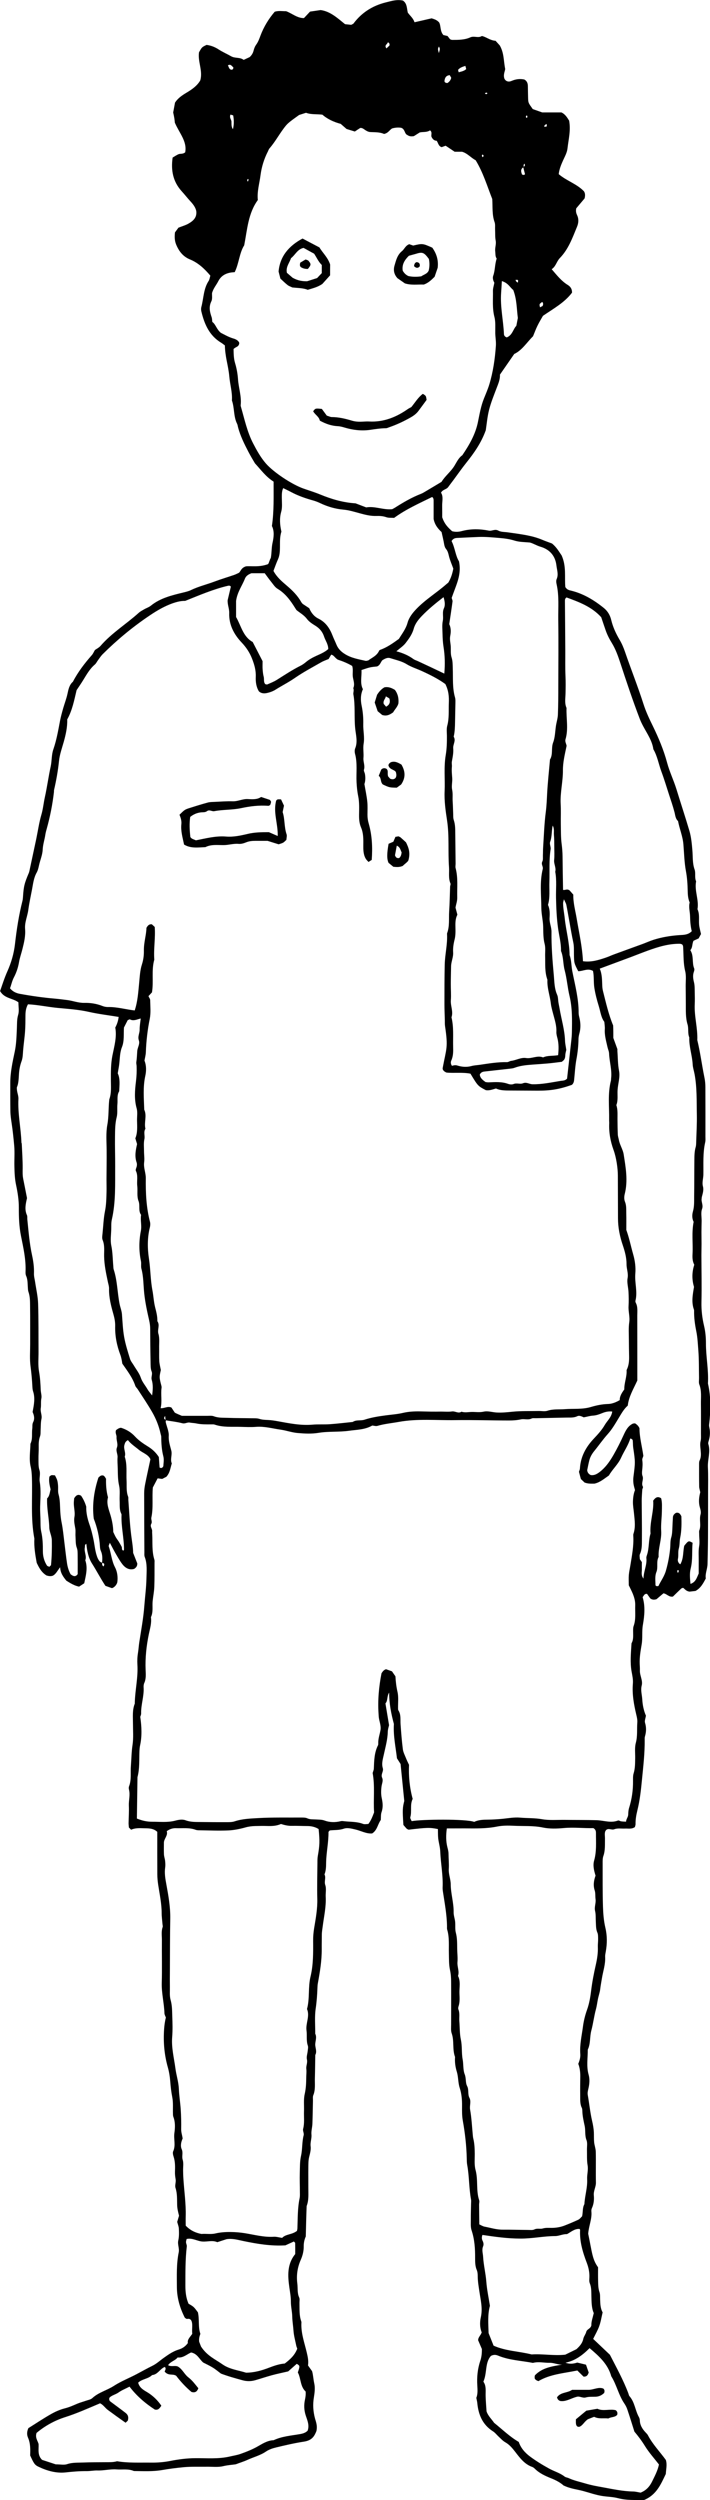 <svg xml:space="preserve" style="enable-background:new 0 0 155.34 546.8;" viewBox="0 0 155.34 546.8" y="0px" x="0px" xmlns:xlink="http://www.w3.org/1999/xlink" xmlns="http://www.w3.org/2000/svg" id="Layer_1" version="1.1">
<g>
	<path d="M66.9,489.17c-0.19,0.4-0.47,1.22-0.45,2.13c0.02,1.04-0.24,2.06-0.66,3c-0.72,1.65-0.97,3.37-0.74,5.14
		c0.13,1.02-0.05,2.08,0.41,3.07c0.15,0.33,0.05,0.79,0.06,1.18c0.03,1.35-0.08,2.72,0.39,4.03c0.03,0.07,0.04,0.16,0.04,0.24
		c-0.14,2.28,0.65,4.39,1.16,6.55c0.22,0.94,0.43,1.86,0.28,2.86c0.28,0.39,0.55,0.77,0.89,1.25c0.24,0.81,0.27,1.77,0.48,2.7
		c0.21,0.94,0.08,2.02-0.08,3c-0.27,1.6-0.17,3.12,0.25,4.68c0.21,0.75,0.55,1.52,0.3,2.72c-0.04,0.09-0.21,0.54-0.45,0.94
		c-0.53,0.86-1.3,1.23-2.33,1.38c-2.03,0.31-4.04,0.78-6.03,1.26c-0.76,0.18-1.56,0.45-2.2,0.88c-1.27,0.87-2.75,1.23-4.12,1.86
		c-0.72,0.33-1.49,0.56-2.52,0.95c-0.72,0.11-1.74,0.16-2.76,0.41c-1.14,0.27-2.38,0.1-3.58,0.12c-1.68,0.02-3.36-0.05-5.03,0.1
		c-1.57,0.15-3.16,0.35-4.71,0.62c-2.07,0.36-4.13,0.24-6.2,0.22c-1.22-0.53-2.52-0.26-3.78-0.35c-1.43-0.11-2.8,0.28-4.22,0.23
		c-0.79-0.02-1.59,0.15-2.38,0.14c-1.51-0.01-3.01,0.11-4.52,0.28c-2.06,0.23-4.07-0.33-5.94-1.22c-0.86-0.4-1.05-0.72-1.86-2.48
		c0.04-1.27,0.09-2.62-0.48-3.92c-0.24-0.56-0.28-1.25,0.09-2.06c1.54-0.96,3.19-2.07,4.91-3.05c0.96-0.55,2-1.01,3.07-1.28
		c0.95-0.24,1.8-0.62,2.68-1c0.58-0.25,1.2-0.41,1.8-0.62c0.52-0.19,1.15-0.27,1.53-0.62c1.37-1.27,3.21-1.69,4.74-2.69
		c1.53-0.99,3.26-1.66,4.89-2.52c1.19-0.63,2.37-1.29,3.58-1.89c0.91-0.46,1.69-1.2,2.54-1.79c0.97-0.69,1.95-1.36,3.12-1.72
		c0.77-0.23,1.46-0.64,2.03-1.43c-0.16-0.78,0.51-1.32,0.97-2.03c-0.15-1.05,0.2-2.19-0.26-2.97c-0.46-0.54-0.79-0.16-1.08-0.33
		c-0.11-0.09-0.28-0.17-0.34-0.3c-1.04-2.08-1.68-4.27-1.69-6.62c-0.01-2.53-0.11-5.07,0.4-7.58c0.18-0.88-0.29-1.74-0.1-2.58
		c0.2-0.88,0.17-1.75,0.13-2.62c-0.02-0.47-0.22-0.92-0.36-1.47c0.11-0.38,0.25-0.84,0.4-1.35c-0.18-0.72-0.38-1.47-0.41-2.28
		c-0.04-1.27,0.05-2.54-0.36-3.8c-0.18-0.56,0.13-1.26,0.03-1.86c-0.09-0.56-0.17-1.09-0.15-1.66c0.04-1.12,0.06-2.23-0.3-3.32
		c-0.12-0.37-0.23-0.86-0.09-1.17c0.6-1.3,0.08-2.65,0.26-3.97c0.16-1.16,0.23-2.39-0.22-3.56c-0.08-0.22-0.09-0.47-0.09-0.71
		c-0.04-1.2,0.08-2.43-0.15-3.59c-0.23-1.18-0.36-2.34-0.45-3.53c-0.08-1.02-0.25-2.06-0.53-3.04c-0.76-2.71-1-5.46-0.81-8.27
		c0.06-0.88,0.17-1.74,0.39-2.58c-0.11-0.33-0.3-0.62-0.31-0.92c-0.07-2.23-0.65-4.4-0.59-6.65c0.09-3.11,0-6.23,0.03-9.35
		c0.01-0.95-0.17-1.91,0.16-2.85c0.07-0.2-0.01-0.45-0.03-0.68c-0.06-0.79-0.18-1.58-0.18-2.38c0-2.08-0.44-4.1-0.75-6.14
		c-0.12-0.78-0.2-1.58-0.2-2.38c-0.02-3.11-0.01-6.22-0.01-9.27c-0.91-0.84-1.97-0.76-2.99-0.79c-0.94-0.03-1.89-0.07-2.73,0.33
		c-0.23-0.23-0.34-0.34-0.49-0.49c-0.02-0.31-0.07-0.62-0.07-0.93c0.02-1.28,0.12-2.56,0.06-3.83c-0.05-1.18,0.33-2.35,0.03-3.53
		c-0.06-0.22-0.07-0.5,0.01-0.71c0.57-1.46,0.28-3.01,0.41-4.51c0.12-1.5,0.12-3,0.35-4.51c0.24-1.56,0.1-3.19,0.1-4.79
		c0-1.43-0.16-2.88,0.39-4.26c0.03-0.07,0.01-0.16,0.01-0.24c0.07-2.79,0.75-5.53,0.57-8.34c-0.05-0.86-0.01-1.74,0.14-2.62
		c0.12-0.75,0.16-1.53,0.28-2.3c0.41-2.64,0.9-5.26,1.1-7.94c0.15-1.98,0.42-3.95,0.46-5.94c0.03-1.59,0.21-3.2-0.38-4.74
		c-0.11-0.29-0.07-0.63-0.07-0.95c-0.02-4.32-0.05-8.63-0.05-12.95c0-0.69,0.09-1.4,0.23-2.08c0.35-1.77,0.75-3.53,1.14-5.38
		c-0.48-1.05-1.67-1.36-2.51-2.05c-0.84-0.7-1.78-1.29-2.41-2.13c-0.57,0.3-0.66,0.66-0.77,1.06c-0.25,0.87,0.39,1.7,0.07,2.56
		c0.57,1.71,0.31,3.48,0.4,5.22c0.06,1.19-0.11,2.39,0.35,3.55c0.08,0.21,0.02,0.48,0.04,0.72c0.19,2.52,0.3,5.04,0.61,7.55
		c0.16,1.34,0.42,2.67,0.44,4.01c0.33,0.83,0.64,1.64,0.91,2.31c0,0.61-0.26,0.89-0.69,1.19c-1.09,0.32-1.96-0.21-2.62-1.08
		c-0.57-0.76-1.03-1.6-1.51-2.42c-0.39-0.68-0.74-1.39-1.19-2.22c-0.12,0.38-0.3,0.64-0.24,0.8c0.54,1.48,0.61,3.09,1.36,4.54
		c0.51,0.97,0.67,2.12,0.52,3.29c-0.15,0.53-0.48,0.96-1,1.24c-0.08,0.01-0.16,0.06-0.23,0.04c-0.45-0.15-0.9-0.32-1.38-0.49
		c-1.04-1.58-1.91-3.27-2.93-4.88c-0.8-1.25-1.08-2.78-1.24-4.31c-0.42,0.21-0.27,0.54-0.33,0.8c-0.2,0.94,0.46,1.86,0.1,2.8
		c0.58,1.67,0.14,3.29-0.23,5.03c-0.33,0.21-0.72,0.47-1.13,0.74c-1.06-0.22-1.93-0.77-2.79-1.31c-0.67-0.84-1.3-1.66-1.35-2.94
		c-0.6,0.76-0.91,1.51-1.63,1.87c-0.48,0.15-0.94,0.07-1.37-0.07c-1.11-0.69-1.65-1.75-2.13-2.77c-0.33-1.8-0.61-3.53-0.51-5.29
		c-0.85-4.43-0.38-8.91-0.54-13.37c-0.03-0.79-0.08-1.56-0.27-2.36c-0.39-1.64-0.08-3.34-0.05-5.02c0.53-1.05,0.25-2.2,0.4-3.3
		c0.07-0.47-0.05-0.95,0.19-1.41c0.4-0.78,0.19-1.55-0.12-2.23c0.3-1.57,0.6-3.05,0.1-4.55c-0.1-0.3-0.12-0.62-0.14-0.94
		c-0.08-1.51-0.21-3.01-0.41-4.51c-0.21-1.57-0.08-3.19-0.08-4.79c-0.01-2.8,0.02-5.6-0.02-8.39c-0.01-1.03,0-2.07-0.35-3.08
		c-0.13-0.37-0.12-0.78-0.15-1.18c-0.05-0.8-0.03-1.59-0.37-2.35c-0.13-0.28-0.13-0.63-0.12-0.94c0.11-2.65-0.49-5.22-1-7.78
		c-0.41-2.06-0.48-4.12-0.47-6.18c0.01-1.69-0.26-3.34-0.6-4.95c-0.29-1.35-0.34-2.68-0.37-4.03c-0.04-1.52,0.09-3.05-0.04-4.55
		c-0.15-1.66-0.32-3.33-0.57-4.97c-0.13-0.87-0.26-1.73-0.27-2.6c-0.03-2.07-0.02-4.15-0.02-6.22c0-2.32,0.51-4.59,0.98-6.83
		c0.35-1.66,0.38-3.32,0.46-4.98c0.05-1.03-0.02-2.04,0.29-3.07c0.24-0.81,0.05-1.74,0.05-2.71c-1.2-0.92-3.09-0.81-4.01-2.47
		c0.49-1.4,0.96-2.9,1.61-4.35c0.84-1.89,1.41-3.85,1.65-5.95c0.36-3.15,0.84-6.29,1.62-9.37c0.08-0.31,0.11-0.62,0.13-0.94
		c0.15-2.31,0.32-2.97,1.28-5.23c0.12-0.29,0.16-0.61,0.23-0.92c0.47-2.17,0.93-4.33,1.39-6.5c0.37-1.78,0.62-3.6,1.13-5.34
		c0.36-1.23,0.47-2.5,0.74-3.73c0.5-2.25,0.8-4.54,1.29-6.79c0.27-1.25,0.16-2.54,0.59-3.77c0.7-2.03,1.06-4.15,1.46-6.25
		c0.18-0.93,0.44-1.86,0.7-2.77c0.31-1.06,0.71-2.09,0.94-3.18c0.19-0.89,0.39-1.89,1.17-2.56c1.11-2.14,2.56-4.03,4.15-5.83
		c0.26-0.29,0.41-0.68,0.67-1.11c0.37-0.26,0.9-0.52,1.25-0.93c2.43-2.8,5.6-4.74,8.32-7.19c0.35-0.32,0.79-0.54,1.2-0.78
		c0.48-0.28,1.04-0.45,1.47-0.8c2.11-1.7,4.65-2.28,7.19-2.9c0.54-0.13,1.1-0.27,1.59-0.51c1.65-0.8,3.44-1.22,5.14-1.86
		c1.41-0.53,2.86-0.96,4.29-1.45c0.38-0.13,0.73-0.32,1.08-0.48c0.4-0.4,0.47-1.06,1.5-1.4c1.18-0.12,2.86,0.24,4.82-0.47
		c0.21-0.15,0.31-0.83,0.63-1.37c0.21-1.1,0.13-2.21,0.38-3.32c0.27-1.21,0.43-2.54-0.14-3.66c0.48-3.27,0.36-6.45,0.37-9.71
		c-1.68-1.04-2.79-2.6-4.08-4c-0.49-0.82-0.98-1.65-1.42-2.49c-0.91-1.75-1.8-3.54-2.3-5.48c-0.06-0.23-0.08-0.48-0.19-0.68
		c-0.8-1.61-0.55-3.45-1.13-5.1c0.12-1.77-0.42-3.48-0.57-5.22c-0.1-1.18-0.35-2.36-0.58-3.52c-0.21-1.09-0.37-2.19-0.39-3.3
		c-0.32-0.23-0.56-0.44-0.83-0.6c-2.59-1.56-3.66-4.08-4.32-6.85c-0.07-0.3-0.08-0.66,0-0.95c0.51-1.9,0.46-3.96,1.59-5.69
		c0.21-0.32,0.25-0.74,0.38-1.17c-1.26-1.49-2.64-2.8-4.44-3.54c-1.52-0.62-2.4-1.75-3.02-3.21c-0.36-0.86-0.39-1.7-0.28-2.71
		c0.21-0.29,0.49-0.67,0.76-1.03c0.78-0.31,1.56-0.52,2.23-0.91c0.99-0.57,1.85-1.31,1.67-2.73c-0.17-0.82-0.7-1.5-1.3-2.15
		c-0.65-0.7-1.23-1.46-1.88-2.17c-1.92-2.11-2.39-4.59-1.99-7.38c0.44-0.25,0.83-0.53,1.26-0.72c0.43-0.19,0.96,0.03,1.49-0.43
		c0.45-2.41-1.29-4.18-2.27-6.49c-0.01-0.12-0.04-0.52-0.1-0.91c-0.06-0.39-0.15-0.78-0.26-1.31c0.12-0.63,0.26-1.4,0.4-2.15
		c0.64-1,1.57-1.61,2.54-2.19c1.17-0.7,2.28-1.47,2.98-2.66c0.62-2.11-0.58-4.11-0.27-6.16c0.63-1.11,0.61-1.13,1.66-1.62
		c0.96,0.13,1.82,0.46,2.64,1c0.87,0.56,1.83,0.98,2.73,1.49c0.86,0.49,1.92,0.16,2.74,0.79c0.49-0.23,0.92-0.43,1.31-0.61
		c0.46-0.41,0.74-0.91,0.87-1.45c0.12-0.48,0.29-0.9,0.58-1.3c0.42-0.59,0.66-1.25,0.91-1.93c0.73-1.95,1.81-3.71,3.12-5.24
		c0.88-0.28,1.68-0.1,2.49-0.12c1.31,0.47,2.42,1.53,3.91,1.51c0.49-0.52,0.92-0.98,1.33-1.42c0.76-0.11,1.47-0.22,2.32-0.34
		c2.1,0.28,3.7,1.76,5.34,3.09c0.52,0.05,0.99,0.1,1.36,0.14c0.25-0.15,0.43-0.19,0.51-0.31c1.79-2.38,4.15-3.87,7.03-4.59
		c1.24-0.31,2.46-0.7,3.77-0.4c0.91,0.62,0.83,1.64,1.06,2.63c0.46,0.65,1.18,1.2,1.47,2.11c1.33-0.3,2.54-0.58,3.74-0.86
		c0.56,0.18,1.11,0.31,1.64,0.89c0.43,0.73,0.16,1.91,0.94,2.77c0.26,0.06,0.56,0.13,0.9,0.2c0.18,0.23,0.37,0.47,0.56,0.72
		c0.15,0.05,0.3,0.14,0.44,0.14c1.36,0,2.74,0.01,3.99-0.56c0.84-0.38,1.74,0.23,2.53-0.3c1.01,0.23,1.82,0.99,2.99,1.05
		c0.36,0.4,0.74,0.81,0.93,1.03c0.95,1.67,0.81,3.31,1.18,5.14c-0.04,0.49-0.48,1.24-0.17,2.12c0.33,0.65,0.97,0.76,1.59,0.48
		c0.92-0.4,1.83-0.5,2.77-0.3c0.58,0.32,0.76,0.84,0.77,1.42c0.02,0.88,0.02,1.76,0.05,2.64c0.04,1.06,0.05,1.05,1.02,2.41
		c0.62,0.22,1.29,0.45,2.07,0.73c1.33,0,2.77,0,4.2,0c0.87,0.4,1.29,1.18,1.69,1.8c0.39,2.15-0.14,4.11-0.36,6.08
		c-0.1,0.92-0.6,1.8-0.99,2.66c-0.42,0.94-0.81,1.89-0.93,2.96c1.72,1.47,3.96,2.12,5.52,3.75c0.28,0.44,0.3,0.91,0.14,1.56
		c-0.56,0.67-1.22,1.45-1.82,2.16c-0.14,0.59-0.03,1.05,0.18,1.5c0.4,0.85,0.33,1.71-0.02,2.55c-1,2.42-1.87,4.9-3.76,6.84
		c-0.7,0.72-0.87,1.84-1.78,2.43c1.17,1.36,2.14,2.6,3.51,3.44c0.56,0.34,0.96,0.84,0.94,1.69c-1.62,2.16-4.01,3.46-6.36,5.07
		c-0.36,0.64-0.82,1.38-1.2,2.17c-0.35,0.71-0.62,1.46-0.97,2.3c-1.34,1.31-2.39,3.07-4.11,3.87c-1.09,1.58-2.09,3.02-3.13,4.52
		c0.06,1.03-0.36,1.98-0.73,2.95c-0.59,1.56-1.23,3.12-1.64,4.73c-0.39,1.53-0.52,3.13-0.73,4.49c-1,2.77-2.55,4.96-4.24,7.08
		c-0.99,1.24-1.9,2.55-2.85,3.83c-0.38,0.51-0.77,1.01-1.14,1.52c-0.39,0.53-1.19,0.51-1.56,1.22c0.56,0.87,0.22,1.91,0.25,2.92
		c0.02,0.96,0.01,1.91,0.01,2.46c0.5,1.51,1.31,2.28,2.17,3.05c0.69,0.19,1.43,0.15,2.11-0.03c1.97-0.53,3.95-0.49,5.91-0.1
		c0.72,0.14,1.33-0.43,2.1,0c0.59,0.33,1.39,0.27,2.1,0.38c0.71,0.11,1.42,0.19,2.13,0.3c1.81,0.28,3.61,0.58,5.31,1.3
		c0.73,0.31,1.49,0.57,2.18,0.83c1.01,0.8,1.59,1.86,2.12,2.62c1.08,2.42,0.6,4.77,0.81,6.92c0.32,0.48,0.66,0.64,1.07,0.73
		c2.78,0.64,5.16,2.07,7.34,3.83c0.81,0.65,1.37,1.54,1.62,2.6c0.37,1.56,1.03,2.99,1.85,4.38c0.48,0.81,0.86,1.7,1.17,2.61
		c1.31,3.82,2.82,7.59,4.05,11.44c0.54,1.69,1.28,3.24,2.05,4.81c1.25,2.57,2.36,5.2,3.11,7.99c0.53,1.98,1.44,3.85,2.05,5.82
		c0.93,3.03,1.93,6.05,2.83,9.09c0.4,1.36,0.53,2.8,0.65,4.22c0.13,1.42-0.01,2.85,0.49,4.25c0.28,0.8-0.05,1.75,0.33,2.59
		c-0.4,2.06,0.66,4.04,0.3,6.09c0.5,1.06,0.27,2.19,0.35,3.3c0.05,0.7,0.26,1.39,0.42,2.13c-0.17,0.32-0.36,0.66-0.52,0.96
		c-0.43,0.2-0.78,0.36-1.11,0.51c-0.36,0.68-0.16,1.47-0.71,2.06c0.82,1.27,0.32,2.73,0.85,4c0.08,0.19,0.02,0.49-0.06,0.7
		c-0.29,0.79-0.18,1.54,0.02,2.34c0.17,0.68,0.14,1.43,0.16,2.14c0.02,0.88,0.04,1.76,0,2.64c-0.13,2.64,0.67,5.21,0.56,7.85
		c0.66,2.7,1,5.46,1.56,8.18c0.15,0.72,0.21,1.42,0.21,2.13c0.02,3.6,0.01,7.2,0.01,10.79c0,0.4,0.04,0.81-0.04,1.2
		c-0.55,2.36-0.37,4.77-0.41,7.15c-0.02,0.86-0.33,1.68-0.09,2.57c0.21,0.78-0.07,1.58-0.26,2.35c-0.02,0.08,0,0.16-0.02,0.24
		c-0.15,0.77,0.4,1.46,0.08,2.33c-0.29,0.78-0.08,1.74-0.09,2.62c-0.01,0.8-0.04,1.6-0.04,2.4c0,0.88,0.02,1.76,0.02,2.64
		c0,0.8-0.03,1.6-0.03,2.4c0.01,3.44,0.09,6.88,0.01,10.31c-0.04,1.77,0.17,3.51,0.57,5.19c0.3,1.27,0.41,2.51,0.41,3.78
		c-0.01,2.95,0.61,5.87,0.44,8.82c0.69,2.99,0.61,6.01,0.25,9.03c-0.03,0.22,0.03,0.46,0.07,0.68c0.2,0.96,0.12,1.9-0.15,2.83
		c-0.07,0.23-0.16,0.49-0.09,0.7c0.54,1.72-0.19,3.42-0.09,5.13c0.09,1.75,0.04,3.52,0.04,5.27c0,3.36,0,6.72-0.02,10.08
		c-0.01,1.92-0.06,3.83-0.1,5.75c-0.02,1.11-0.56,2.16-0.38,3.18c-0.59,1.1-1.1,2.1-2.25,2.73c-0.44,0.05-0.99,0.11-1.31,0.15
		c-0.76-0.11-1.02-0.56-1.4-0.84c-0.14,0.05-0.31,0.07-0.41,0.16c-0.64,0.6-1.26,1.21-1.82,1.76c-0.9,0.17-1.33-0.62-2.08-0.71
		c-0.52,0.44-1.06,0.9-1.52,1.29c-0.51,0.14-0.9,0.15-1.35-0.17c-0.2-0.28-0.47-0.65-0.71-1c-0.57-0.08-0.69,0.37-0.97,0.72
		c0.6,1.98,0.41,4.03,0.06,6.04c-0.26,1.44-0.03,2.88-0.27,4.29c-0.24,1.42-0.49,2.82-0.43,4.26c0.02,0.48,0.06,0.96,0.04,1.44
		c-0.04,1.12,0.68,2.18,0.4,3.28c-0.27,1.05,0.06,2.05,0.12,3.06c0.07,1.24,0.34,2.51,0.8,3.54c-0.09,0.62-0.32,1.13-0.2,1.54
		c0.32,1.04,0.28,2.03-0.02,3.04c-0.07,0.22-0.05,0.48-0.05,0.72c0.03,2.87-0.3,5.72-0.58,8.57c-0.22,2.29-0.46,4.58-1.01,6.81
		c-0.25,1.02-0.43,2.01-0.41,3.06c0,0.22-0.1,0.45-0.15,0.64c-0.69,0.48-1.43,0.29-2.13,0.32c-0.79,0.04-1.66-0.13-2.36,0.15
		c-0.66,0.27-1.48-0.48-1.97,0.42c-0.21,0.51-0.07,1.07-0.08,1.63c-0.03,1.27,0.09,2.55-0.35,3.8c-0.18,0.51-0.16,1.11-0.16,1.66
		c0,3.12-0.02,6.23,0.07,9.35c0.05,1.57,0.17,3.17,0.53,4.69c0.41,1.75,0.4,3.46,0.09,5.19c-0.07,0.39-0.16,0.79-0.14,1.18
		c0.09,1.62-0.46,3.14-0.71,4.7c-0.12,0.77-0.28,1.55-0.37,2.34c-0.08,0.7-0.33,1.38-0.48,2.08c-0.16,0.78-0.25,1.57-0.46,2.34
		c-0.41,1.53-0.6,3.12-1,4.63c-0.38,1.39-0.14,2.87-0.78,4.19c0.01,1.82-0.33,3.65,0.18,5.47c0.29,1.02,0.19,2.06-0.05,3.08
		c-0.11,0.47-0.22,0.9-0.13,1.4c0.33,1.85,0.51,3.74,0.93,5.57c0.2,0.86,0.36,1.71,0.4,2.58c0.03,0.72-0.01,1.44,0.06,2.16
		c0.07,0.7,0.35,1.4,0.36,2.1c0.05,2.24-0.02,4.48,0.03,6.71c0.02,0.98-0.56,1.82-0.46,2.82c0.09,0.95-0.01,1.91-0.43,2.81
		c-0.1,0.21-0.12,0.48-0.1,0.71c0.16,1.62-0.57,3.11-0.7,4.86c0.87,4.16,0.88,5.57,2.16,7.34c0,0.97-0.02,2.01,0.01,3.04
		c0.02,0.79,0.02,1.58,0.29,2.36c0.18,0.51,0.13,1.1,0.15,1.65c0.04,0.96,0.05,1.92,0.55,2.81c-0.25,1.03-0.4,2.06-0.75,3.02
		c-0.34,0.95-0.87,1.84-1.32,2.78c1.26,1.19,2.46,2.34,3.66,3.47c1.42,2.78,2.93,5.5,4.03,8.42c0.08,0.22,0.12,0.49,0.27,0.66
		c1.14,1.31,1.23,3.09,2.04,4.54c0.11,0.2,0.19,0.45,0.2,0.68c0.03,1.12,0.58,1.97,1.32,2.74c0.16,0.17,0.35,0.35,0.45,0.55
		c1.04,2,2.61,3.6,3.93,5.42c0.32,1.01,0.04,2.04-0.01,3.06c-1.08,2.25-2.03,4.58-4.78,5.71c-1.76-0.04-3.74,0.1-5.71-0.42
		c-1.14-0.3-2.35-0.29-3.53-0.49c-1.43-0.24-2.76-0.72-4.14-1.09c-1.3-0.35-2.66-0.45-4.23-1.2c-0.54-0.51-1.47-1.06-2.53-1.49
		c-1.32-0.53-2.66-1.1-3.71-2.14c-0.17-0.16-0.37-0.33-0.58-0.41c-1.69-0.59-2.7-1.96-3.72-3.28c-0.64-0.83-1.27-1.6-2.21-2.13
		c-0.54-0.31-0.98-0.81-1.45-1.24c-0.41-0.38-0.76-0.85-1.22-1.14c-2.3-1.46-3.2-3.66-3.44-6.24c-0.03-0.31-0.12-0.62-0.21-1.09
		c0.33-0.76,0.28-1.72,0.22-2.67c-0.12-1.85,0.06-3.67,0.65-5.42c0.29-0.86,0.36-1.7,0.35-2.59c-0.28-0.65-0.56-1.31-0.82-1.91
		c0-0.68,0.54-1.02,0.78-1.72c-0.4-0.98-0.45-2.17-0.19-3.32c0.44-1.93-0.05-3.78-0.32-5.65c-0.16-1.09-0.35-2.17-0.36-3.28
		c0-0.47-0.03-0.98-0.21-1.4c-0.36-0.84-0.36-1.74-0.36-2.59c0.01-2.08-0.11-4.1-0.78-6.1c-0.24-0.73-0.15-1.58-0.16-2.38
		c-0.01-1.12,0.03-2.24,0.05-3.36c0-0.32,0.05-0.65,0-0.96c-0.47-2.51-0.38-5.07-0.84-7.58c-0.09-0.47-0.09-0.95-0.1-1.43
		c-0.06-2.79-0.38-5.55-0.87-8.3c-0.18-1.01-0.17-2.07-0.16-3.11c0.02-1.37-0.09-2.73-0.51-4.01c-0.38-1.16-0.28-2.37-0.63-3.52
		c-0.32-1.05-0.48-2.14-0.39-3.25c-0.63-1.67-0.14-3.49-0.74-5.18c-0.2-0.58-0.12-1.27-0.12-1.91c0-3.12,0.02-6.24,0-9.35
		c0-0.87-0.06-1.73-0.25-2.6c-0.25-1.16-0.21-2.38-0.24-3.58c-0.05-1.75,0.14-3.51-0.37-5.23c-0.07-0.22-0.04-0.48-0.04-0.72
		c-0.03-2.55-0.51-5.05-0.89-7.57c-0.05-0.32-0.08-0.64-0.07-0.96c0.12-2.64-0.42-5.23-0.52-7.86c-0.04-0.94-0.33-1.87-0.44-2.81
		c-0.08-0.7-0.05-1.41-0.07-2.08c-1.77-0.36-2.38-0.34-6.41,0.14c-0.14-0.07-0.31-0.12-0.42-0.22c-0.27-0.28-0.52-0.59-0.72-0.82
		c-0.22-3.24-0.19-3.77,0.19-5.24c-0.28-2.84-0.54-5.36-0.81-8.09c-0.19-0.3-0.49-0.77-0.79-1.24c-0.28-2.44-0.81-4.86-0.68-7.35
		c0-0.08,0.02-0.16-0.01-0.24c-0.6-2.22-1.02-4.46-1.02-6.79c-0.53,0.8-0.25,1.76-0.81,2.37c0.27,1.63,0.52,3.11,0.79,4.76
		c-0.08,0.37-0.27,0.91-0.28,1.46c-0.04,1.68-0.5,3.28-0.85,4.91c-0.21,0.98-0.55,2-0.24,3.02c0.23,0.73-0.49,1.35-0.15,2.1
		c0.29,0.62-0.03,1.23-0.12,1.86c-0.12,0.86-0.14,1.78,0.04,2.61c0.23,1.05,0.32,2.01-0.04,3.05c-0.18,0.51-0.12,1.11-0.17,1.73
		c-0.67,0.9-0.76,2.23-1.89,2.94c-1.29,0.1-2.43-0.58-3.64-0.86c-0.88-0.21-1.79-0.45-2.57-0.18c-1.03,0.36-2.05,0.26-3.06,0.38
		c-0.1,0.13-0.29,0.26-0.28,0.38c0.02,2.24-0.48,4.43-0.52,6.66c-0.01,0.87-0.02,1.75-0.36,2.58c0.39,0.73-0.11,1.5,0.17,2.31
		c0.28,0.78,0.05,1.74,0.1,2.61c0.11,2.16-0.38,4.27-0.65,6.39c-0.08,0.63-0.2,1.25-0.2,1.89c0,1.04-0.03,2.08-0.02,3.12
		c0.02,2.56-0.4,5.06-0.86,7.56c-0.06,0.31-0.06,0.64-0.08,0.95c-0.05,1.51-0.16,3-0.38,4.51c-0.26,1.8-0.09,3.67-0.1,5.51
		c0.39,0.77,0.02,1.55,0,2.32c-0.01,0.77,0.43,1.55,0.01,2.32c-0.03,1.68-0.04,3.35-0.09,5.03c-0.04,1.27,0.16,2.55-0.35,3.79
		c-0.14,0.35-0.06,0.79-0.07,1.19c-0.04,1.68-0.06,3.36-0.12,5.04c-0.03,0.78-0.28,1.58-0.21,2.34c0.09,0.88-0.29,1.69-0.18,2.57
		c0.1,0.78-0.13,1.57-0.32,2.35c-0.19,0.76-0.17,1.59-0.18,2.38c-0.02,1.44,0.01,2.88,0,4.32c-0.01,1.35,0.14,2.72-0.37,4.03
		C67.01,484.62,66.96,486.69,66.9,489.17z M114.54,36.57c-0.72,0.42-0.55,1.01-0.32,1.61c0.15,0.03,0.3,0.09,0.44,0.09
		c0.05,0,0.11-0.1,0.2-0.19c-0.13-0.51-0.26-1.05-0.4-1.58c0.38-0.1,0.47-0.34,0.3-0.7C114.46,35.99,114.6,36.31,114.54,36.57z
		 M22.36,341.79c-0.03,0.31-0.05,0.61,0.28,0.82c0.29-0.43,0.23-0.7-0.31-0.79c0.09-0.88,0.12-1.75-0.26-2.59
		c-0.13-0.28-0.18-0.61-0.2-0.93c-0.12-2.16-0.61-4.23-1.36-6.15c-0.38-3.16,0.09-6.12,1.02-8.97c0.29-0.26,0.49-0.52,0.95-0.48
		c0.27,0.02,0.45,0.27,0.72,0.74c-0.03,1.24,0.04,2.67,0.43,4.06c-0.39,1.38,0.18,2.64,0.55,3.91c0.36,1.23,0.59,2.47,0.6,3.67
		c0.21,0.44,0.37,0.81,0.57,1.16c0.2,0.34,0.46,0.66,0.67,1c0.21,0.34,0.4,0.69,0.59,1.04c0.15,0.27-0.07,0.73,0.4,0.88
		c0.06-0.12,0.12-0.19,0.12-0.25c0.01-2.54-0.65-5.03-0.54-7.57c0-0.08-0.01-0.17-0.04-0.23c-0.47-0.9-0.32-1.88-0.37-2.83
		c-0.05-1.12,0.12-2.28-0.12-3.34c-0.29-1.27-0.27-2.53-0.3-3.8c-0.02-0.8-0.1-1.6-0.04-2.39c0.06-0.72-0.42-1.4-0.15-2.1
		c0.32-0.8-0.13-1.55-0.07-2.34c0.04-0.45-0.36-0.89-0.11-1.51c0.28-0.21,0.64-0.5,1.09-0.52c1.21,0.38,2.22,1,3.05,1.9
		c0.82,0.89,1.81,1.56,2.83,2.19c0.98,0.6,1.77,1.35,2.39,2.31c0.06,0.8,0.12,1.58,0.17,2.31c0.34,0.14,0.55,0.17,0.82-0.31
		c0.01-0.57,0.19-1.4,0-2.14c-0.37-1.41-0.45-2.83-0.46-4.27c0-0.23-0.1-0.46-0.15-0.7c-0.36-1.64-0.97-3.2-1.8-4.65
		c-0.99-1.73-2.11-3.38-3.19-5.05c-0.17-0.27-0.45-0.49-0.54-0.77c-0.62-1.84-1.81-3.35-2.84-4.85c-0.11-0.71-0.21-1.33-0.44-1.94
		c-0.76-2.02-1.18-4.12-1.12-6.29c0.02-0.88-0.15-1.73-0.39-2.58c-0.52-1.83-1-3.68-0.95-5.61c0.01-0.47-0.15-0.94-0.25-1.41
		c-0.39-1.86-0.8-3.72-0.83-5.64c-0.02-1.18,0.16-2.38-0.32-3.55c-0.17-0.41-0.08-0.95-0.03-1.43c0.17-1.64,0.22-3.3,0.54-4.9
		c0.29-1.43,0.3-2.84,0.34-4.27c0.02-0.88-0.01-1.76-0.01-2.64c0.01-2.16,0.05-4.31,0.03-6.47c-0.01-1.83-0.18-3.68,0.15-5.49
		c0.34-1.82,0.22-3.65,0.42-5.46c0.01-0.08,0.02-0.16,0.05-0.23c0.45-1.32,0.31-2.67,0.31-4.03c-0.01-1.83-0.02-3.64,0.34-5.47
		c0.4-2.01,1-4.04,0.62-6.09c0.41-0.77,0.64-1.5,0.74-2.33c-2.19-0.36-4.38-0.62-6.52-1.1c-2.26-0.51-4.55-0.65-6.83-0.87
		c-2.18-0.21-4.33-0.68-6.49-0.79c-0.43,0.77-0.54,1.54-0.55,2.35c-0.01,1.2,0,2.4-0.09,3.59c-0.1,1.42-0.32,2.83-0.43,4.25
		c-0.06,0.79-0.06,1.55-0.36,2.34c-0.35,0.95-0.52,2.01-0.56,3.04c-0.05,0.96-0.12,1.9-0.44,2.59c-0.06,1.02,0.39,1.73,0.34,2.56
		c-0.16,3.2,0.55,6.34,0.66,9.53c0,0.08,0.07,0.15,0.07,0.23c0.08,1.8,0.21,3.6,0.2,5.39c-0.01,0.78-0.04,1.55,0.12,2.32
		c0.29,1.4,0.55,2.8,0.83,4.2c-0.28,1.24-0.59,2.48-0.01,3.74c0.12,0.27,0.05,0.63,0.08,0.94c0.27,2.61,0.47,5.23,1.03,7.8
		c0.29,1.33,0.47,2.66,0.42,4.03c-0.02,0.62,0.17,1.25,0.26,1.88c0.23,1.56,0.6,3.12,0.65,4.69c0.11,3.51,0.07,7.03,0.09,10.55
		c0.01,1.44-0.14,2.91,0.11,4.3c0.24,1.35,0.32,2.68,0.37,4.03c0.03,0.62,0.26,1.27,0.14,1.85c-0.15,0.72-0.02,1.44-0.13,2.14
		c-0.13,0.8,0.33,1.53,0.15,2.35c-0.17,0.77-0.13,1.58-0.18,2.38c-0.03,0.48,0.03,0.99-0.13,1.42c-0.28,0.78-0.31,1.55-0.29,2.35
		c0.02,0.87-0.07,1.75-0.05,2.63c0.01,0.79-0.04,1.64,0.2,2.37c0.29,0.89-0.07,1.74,0.07,2.57c0.31,1.83,0.14,3.67,0.09,5.49
		c-0.02,0.87,0.04,1.72,0.07,2.57c0.03,0.96-0.03,1.95,0.17,2.87c0.32,1.42,0.37,2.84,0.36,4.28c0,1.14,0.29,2.2,0.91,3.16
		c0.07,0.1,0.25,0.13,0.51,0.25c0.13-0.13,0.3-0.29,0.36-0.35c0.19-1.96,0.21-3.7,0.18-5.46c-0.02-0.99-0.54-1.84-0.56-2.8
		c-0.04-2.07-0.57-4.09-0.47-6.36c0.52-0.45,0.57-1.26,0.76-1.97c-0.24-0.98-0.44-1.9-0.25-2.81c0.2-0.13,0.32-0.27,0.45-0.29
		c0.22-0.03,0.46,0.02,0.76,0.04c0.17,0.36,0.38,0.7,0.49,1.07c0.11,0.38,0.15,0.78,0.18,1.18c0.05,0.64-0.06,1.31,0.11,1.9
		c0.36,1.25,0.3,2.53,0.38,3.8c0.05,0.8,0.13,1.57,0.29,2.36c0.3,1.47,0.43,2.98,0.62,4.47c0.19,1.49,0.34,2.99,0.57,4.48
		c0.13,0.86,0.4,1.7,0.78,2.37c0.6,0.47,1.08,0.63,1.55-0.03c0-1.4,0.01-2.84-0.01-4.27c-0.01-0.47,0-0.98-0.16-1.41
		c-0.33-0.85-0.25-1.73-0.31-2.6c-0.04-0.56,0.05-1.13-0.04-1.67c-0.14-0.86-0.36-1.65-0.19-2.58c0.16-0.9-0.1-1.87-0.14-2.81
		c-0.02-0.47,0.06-0.94,0.08-1.25c0.44-0.71,0.88-0.94,1.52-0.55c0.48,0.7,0.85,1.48,1.12,2.38c-0.04,1.32,0.26,2.63,0.71,3.92
		c0.37,1.04,0.63,2.12,0.86,3.21c0.3,1.4,0.37,2.85,0.95,4.18C21.61,341.24,21.8,341.7,22.36,341.79z M36.23,310.64
		c-0.03-0.28-0.06-0.56-0.1-0.95c-0.4,0.51-0.2,0.73,0.17,0.89c-0.01,0.16-0.07,0.33-0.04,0.48c0.23,1.01,0.72,2.02,0.66,3
		c-0.07,1.16,0.3,2.18,0.56,3.22c0.24,0.96-0.29,1.89,0.11,2.8c-0.31,0.98-0.4,2.04-1.18,2.91c-0.29,0.15-0.64,0.33-0.92,0.48
		c-0.39-0.05-0.69-0.09-1-0.13c-0.38,0.72-0.74,1.42-1.05,2c-0.2,2.29,0.14,4.46-0.33,6.6c-0.09,0.4,0.25,0.9-0.02,1.37
		c-0.33,0.58,0.25,1.06,0.2,1.61c-0.02,0.24,0.01,0.48,0.02,0.72c0.09,1.82-0.1,3.67,0.46,5.46c0.07,0.22,0.05,0.48,0.04,0.72
		c-0.01,1.76,0.02,3.52-0.05,5.27c-0.04,1.03-0.25,2.05-0.36,3.08c-0.12,1.18,0.17,2.4-0.38,3.54c0.19,1.28-0.21,2.5-0.46,3.73
		c-0.53,2.58-0.81,5.17-0.7,7.82c0.04,0.94,0.12,1.92-0.29,2.84c-0.13,0.28-0.17,0.63-0.15,0.94c0.13,1.93-0.59,3.78-0.54,5.7
		c0.01,0.31-0.15,0.61-0.19,0.77c0.31,2.19,0.4,4.24-0.05,6.29c-0.08,0.38-0.11,0.78-0.13,1.18c-0.08,1.91,0.07,3.84-0.43,5.71
		c-0.04,3.02-0.09,6.05-0.13,9.06c1.13,0.46,2.18,0.7,3.31,0.7c1.67-0.01,3.36,0.2,5-0.22c0.8-0.21,1.61-0.37,2.35-0.1
		c1.09,0.41,2.19,0.37,3.3,0.38c1.84,0.02,3.67,0.04,5.51,0.03c0.63,0,1.31,0.02,1.89-0.17c1.68-0.56,3.45-0.62,5.17-0.72
		c3.18-0.18,6.38-0.1,9.58-0.12c0.39,0,0.83,0.01,1.17,0.17c0.62,0.28,1.25,0.21,1.88,0.25c0.64,0.04,1.31,0.02,1.89,0.23
		c1.18,0.44,2.35,0.43,3.53,0.15c0.33-0.08,0.6-0.01,0.91,0.02c1.34,0.14,2.7,0.07,3.99,0.57c0.34,0.13,0.78,0.02,1.16,0.02
		c0.56-0.72,0.88-1.53,1.26-2.54c-0.2-2.76,0.22-5.71-0.32-8.61c0.09-0.32,0.24-0.62,0.26-0.93c0.07-1.75,0.09-3.51,0.91-5.13
		c0.07-0.13,0.06-0.31,0.06-0.47c-0.03-0.97,0.31-1.88,0.48-2.81c0.2-1.06-0.32-2.03-0.38-3.06c-0.01-0.16-0.02-0.32-0.03-0.48
		c-0.21-3.04,0.07-6.03,0.64-8.93c0.27-0.41,0.5-0.74,0.99-0.89c0.38,0.13,0.82,0.29,1.3,0.46c0.27,0.39,0.54,0.78,0.76,1.1
		c0.06,1.21,0.2,2.3,0.45,3.4c0.26,1.14,0.1,2.38,0.12,3.58c0,0.16,0,0.34,0.08,0.47c0.6,0.95,0.4,2.01,0.47,3.03
		c0.13,1.82,0.27,3.65,0.5,5.46c0.09,0.69,0.45,1.35,0.71,2.01c0.17,0.44,0.39,0.87,0.64,1.4c-0.11,2.48,0.13,5,0.8,7.45
		c-0.64,1.29-0.14,2.71-0.52,4.01c-0.07,0.24,0.19,0.58,0.3,0.86c2.09-0.4,11.86-0.52,13.69,0.16c0.89-0.44,1.92-0.48,2.96-0.49
		c1.11-0.01,2.21-0.08,3.32-0.19c1.24-0.13,2.48-0.36,3.76-0.25c1.58,0.14,3.16,0.06,4.75,0.34c1.63,0.29,3.34,0.13,5.02,0.15
		c2.32,0.03,4.63,0.01,6.95,0.07c1.57,0.04,3.12,0.69,4.7,0.07c0.17-0.07,0.44,0.15,0.68,0.18c0.3,0.05,0.61,0.05,1.07,0.08
		c0.04-0.61,0.47-1,0.48-1.6c0.01-0.48,0.05-0.97,0.19-1.42c0.6-1.92,0.88-3.87,0.86-5.88c0-0.56-0.03-1.15,0.13-1.67
		c0.34-1.09,0.32-2.2,0.34-3.32c0.02-1.12-0.14-2.29,0.14-3.34c0.41-1.51,0.21-3.01,0.33-4.5c0.04-0.54-0.09-1.11-0.22-1.65
		c-0.53-2.25-0.95-4.51-0.75-6.85c0.07-0.87-0.12-1.72-0.28-2.59c-0.37-2.05-0.14-4.13-0.02-6.2c0.47-0.81,0.34-1.7,0.35-2.58
		c0-0.4-0.02-0.83,0.11-1.19c0.54-1.48,0.29-3,0.35-4.51c0.04-1.05-0.29-2.04-0.72-2.99c-0.23-0.5-0.48-1-0.69-1.42
		c0-0.82-0.05-1.55,0.01-2.26c0.06-0.71,0.23-1.4,0.34-2.11c0.34-2.12,0.76-4.23,0.64-6.4c-0.01-0.16-0.02-0.33,0.03-0.48
		c0.5-1.48,0.27-2.96,0.12-4.48c-0.08-0.85-0.25-1.71-0.23-2.58c0.03-0.88,0.14-1.75,0.45-2.5c-0.13-0.54-0.29-1-0.34-1.47
		c-0.05-0.47-0.06-0.96,0-1.44c0.41-3.19,0.42-3.22-0.05-6.37c-0.07-0.47-0.05-0.96-0.09-1.43c-0.02-0.21-0.01-0.45-0.55-0.59
		c-0.43,1.48-1.36,2.77-2,4.19c-0.67,1.49-1.91,2.55-2.67,3.9c-1.01,0.69-1.91,1.5-3.15,1.79c-0.68,0-1.4,0.06-2.18-0.24
		c-0.22-0.21-0.51-0.49-0.81-0.77c-0.15-0.54-0.29-1.08-0.42-1.59c0.08-0.25,0.2-0.48,0.21-0.71c0.15-2.59,1.3-4.69,3.06-6.55
		c0.87-0.92,1.75-1.89,2.38-2.98c0.54-0.93,1.46-1.66,1.63-2.93c-0.77-0.08-1.43,0.04-2.12,0.32c-0.66,0.27-1.36,0.53-2.05,0.57
		c-0.73,0.04-1.39,0.27-2.07,0.38c-0.46-0.21-0.96-0.47-1.4-0.25c-0.77,0.38-1.56,0.28-2.35,0.3c-2.24,0.05-4.47,0.09-6.71,0.14
		c-0.32,0.01-0.68-0.06-0.95,0.07c-0.77,0.38-1.57,0.02-2.31,0.18c-0.87,0.19-1.74,0.25-2.61,0.25c-3.91,0-7.83-0.14-11.74-0.08
		c-4.13,0.07-8.28-0.36-12.4,0.39c-1.56,0.28-3.14,0.42-4.67,0.87c-0.34,0.1-0.76-0.05-1.12-0.08c-1.6,0.93-3.41,0.91-5.11,1.15
		c-2.19,0.31-4.43,0.09-6.65,0.45c-1.48,0.25-3.04,0.17-4.54,0.04c-1.25-0.1-2.47-0.55-3.72-0.73c-1.8-0.25-3.57-0.77-5.42-0.62
		c-1.11,0.09-2.24,0.03-3.36,0c-1.9-0.06-3.83,0.15-5.69-0.49c-0.22-0.08-0.48-0.05-0.72-0.05c-1.11,0-2.21,0.03-3.31-0.21
		c-0.46-0.1-0.93-0.09-1.39-0.18c-0.56-0.12-1.02,0.3-1.62,0.15C38.74,310.99,37.48,310.85,36.23,310.64z M39.79,309.67
		c1.87,0,3.71,0,5.55,0c0.48,0,1-0.07,1.43,0.09c1.01,0.39,2.05,0.31,3.07,0.35c1.76,0.07,3.52,0.05,5.27,0.09
		c0.55,0.01,1.14-0.03,1.65,0.14c0.63,0.2,1.25,0.21,1.89,0.24c0.71,0.03,1.41,0.14,2.12,0.27c2.5,0.45,5,0.97,7.58,0.75
		c1.27-0.11,2.56-0.01,3.84-0.1c1.66-0.12,3.32-0.32,4.98-0.49c0.78-0.53,1.73-0.22,2.56-0.49c1.52-0.5,3.07-0.74,4.65-0.95
		c1.26-0.17,2.55-0.25,3.77-0.54c1.27-0.3,2.52-0.35,3.79-0.33c0.8,0.01,1.6,0.04,2.4,0.05c0.72,0.01,1.44,0,2.16-0.01
		c0.8,0,1.61,0.08,2.4-0.03c0.71-0.1,1.38,0.53,2.07,0.05c0.76,0.27,1.53,0.06,2.29,0.06c0.84-0.01,1.68,0.13,2.53-0.06
		c0.95-0.21,1.88,0.12,2.82,0.18c1.18,0.07,2.34-0.05,3.51-0.17c1.9-0.19,3.83-0.12,5.75-0.16c0.64-0.01,1.33,0.14,1.91-0.05
		c1.25-0.42,2.53-0.25,3.79-0.35c1.9-0.15,3.81,0.09,5.7-0.47c1.2-0.36,2.44-0.62,3.74-0.66c0.84-0.02,1.7-0.33,2.58-0.85
		c-0.02-0.87,0.47-1.6,1-2.34c-0.04-1.43,0.6-2.78,0.5-4.23c0.49-0.95,0.57-1.97,0.55-3.01c-0.02-1.2-0.05-2.4-0.05-3.6
		c0-1.28-0.1-2.58,0.08-3.83c0.18-1.21-0.22-2.35-0.15-3.53c0.06-1.03,0.04-2.08-0.01-3.11c-0.05-1.01-0.38-2.06-0.2-3.02
		c0.2-1.08-0.24-2.02-0.23-3.05c0.01-1.43-0.37-2.81-0.83-4.18c-0.64-1.88-1.04-3.84-1.04-5.85c0-3.12-0.03-6.23-0.03-9.35
		c0-1.59-0.34-3.96-0.94-5.6c-0.69-1.9-1.04-3.83-0.95-5.85c0.01-0.24-0.03-0.48-0.02-0.72c0.05-2.87-0.34-5.75,0.39-8.59
		c0.04-0.15,0.02-0.32,0.04-0.48c0.23-1.85-0.37-3.64-0.44-5.46c-0.02-0.5-0.24-0.92-0.34-1.38c-0.29-1.31-0.69-2.62-0.59-3.99
		c0.03-0.47-0.06-0.96-0.11-1.56c-0.73-0.97-0.85-2.28-1.23-3.49c-0.4-1.29-0.74-2.6-0.95-3.93c-0.2-1.24-0.04-2.53-0.3-3.72
		c-1.14-0.67-2.21,0.09-3.23,0.06c-0.9-1.76-0.91-1.76-0.94-3.72c-0.01-0.88,0.04-1.74-0.15-2.62c-0.32-1.47-0.56-2.95-0.83-4.43
		c-0.23-1.25-0.43-2.5-0.68-3.74c-0.08-0.37-0.3-0.7-0.53-1.23c-0.09,0.43-0.19,0.65-0.18,0.88c0,1.12,0.25,2.21,0.36,3.31
		c0.28,2.69,1.05,5.31,1.06,8.03c0.42,1.13,0.37,2.35,0.59,3.51c0.6,3.04,1.41,6.03,1.39,9.16c0,0.39,0.11,0.78,0.2,1.17
		c0.25,1.11,0.26,2.21-0.04,3.31c-0.1,0.38-0.18,0.78-0.19,1.17c-0.02,1.52-0.18,3.01-0.46,4.5c-0.27,1.48-0.34,3-0.5,4.5
		c-0.04,0.4-0.16,0.78-0.49,1.06c-2.65,0.94-4.61,1.28-7.42,1.27c-2-0.01-4-0.02-5.99-0.03c-1.11-0.01-2.23,0.02-3.19-0.45
		c-0.8,0.23-1.47,0.5-2.23,0.37c-1.73-0.91-1.73-0.91-3.36-3.61c-1.76-0.34-3.62-0.07-5.25-0.24c-0.48-0.21-0.7-0.43-0.82-0.74
		c0-0.08-0.02-0.16-0.01-0.24c0.82-4.4,1.23-4.4,0.52-9.18c-0.07-0.47-0.03-0.96-0.05-1.44c-0.03-1.12-0.08-2.24-0.08-3.36
		c0-2.88,0-5.76,0.06-8.63c0.05-2.23,0.62-4.42,0.51-6.66c0-0.08-0.01-0.17,0.02-0.24c0.57-1.54,0.34-3.15,0.44-4.74
		c0.12-1.81,0.14-3.62,0.21-5.43c0.01-0.23,0.16-0.51,0.08-0.69c-0.49-1.15-0.24-2.37-0.32-3.55c-0.25-3.41,0.09-6.84-0.43-10.26
		c-0.32-2.1-0.63-4.25-0.53-6.41c0.11-2.62-0.2-5.25,0.24-7.86c0.24-1.41,0.27-2.83,0.26-4.26c-0.01-0.72-0.11-1.47,0.07-2.15
		c0.45-1.65,0.28-3.33,0.35-4.99c0.06-1.37-0.04-2.7-0.76-4.14c-1.53-1.12-3.36-2.04-5.24-2.89c-1.08-0.49-2.21-0.83-3.25-1.47
		c-1.05-0.65-2.35-0.92-3.56-1.31c-0.47-0.15-0.95-0.02-1.54,0.34c-0.54,0.22-0.54,1.18-1.37,1.48c-0.46,0.06-1.02,0.08-1.55,0.21
		c-0.6,0.14-1.18,0.36-1.84,0.57c0.08,1.46-0.36,2.9,0.31,4.19c-0.55,1.25-0.51,2.49-0.27,3.64c0.28,1.35,0.38,2.69,0.35,4.03
		c-0.04,1.42,0.32,2.81,0.08,4.25c-0.17,1.01,0.05,2.08-0.04,3.11c-0.08,0.87,0.39,1.7,0.11,2.58c-0.08,0.26,0.15,0.6,0.21,0.92
		c0.15,0.8,0.11,1.59-0.11,2.22c0.23,1.36,0.5,2.59,0.63,3.84c0.1,0.95,0.04,1.91,0.04,2.87c0,0.64,0.08,1.26,0.26,1.88
		c0.76,2.63,0.87,5.31,0.67,8c-0.26,0.16-0.45,0.28-0.71,0.45c-0.21-0.25-0.46-0.46-0.61-0.73c-0.54-0.94-0.53-1.99-0.52-3.03
		c0.02-1.29,0.02-2.57-0.49-3.77c-0.39-0.91-0.45-1.83-0.44-2.8c0.02-1.35,0.08-2.74-0.19-4.06c-0.21-1.03-0.31-2.04-0.36-3.07
		c-0.1-2.06,0.22-4.15-0.33-6.19c-0.1-0.37-0.11-0.84,0.03-1.19c0.6-1.47,0.14-2.96,0-4.4c-0.25-2.46,0.05-4.94-0.39-7.39
		c-0.08-0.41,0.19-0.92-0.03-1.38c0.36-0.79,0.08-1.54-0.07-2.32c-0.16-0.85,0.11-1.74-0.17-2.55c-1.11-0.65-2.22-1.07-3.12-1.36
		c-0.68-0.39-0.87-1.01-1.47-1.1c-0.21,0.35-0.41,0.68-0.56,0.95c-0.61,0.26-1.14,0.43-1.62,0.71c-1.93,1.11-3.91,2.15-5.73,3.41
		c-1.38,0.96-2.88,1.71-4.29,2.6c-0.53,0.33-1.15,0.56-1.77,0.7c-0.62,0.15-1.28,0.16-1.84-0.34c-0.59-0.96-0.74-2.06-0.69-3.19
		c0.06-1.38-0.3-2.64-0.8-3.93c-0.53-1.37-1.28-2.5-2.3-3.58c-1.68-1.77-2.8-3.9-2.71-6.43c0.03-0.98-0.41-1.87-0.34-2.82
		c0.24-1,0.47-1.99,0.7-2.96c-0.19-0.27-0.46-0.23-0.67-0.18c-3.18,0.75-6.18,2.04-9.32,3.3c-1.09-0.03-2.21,0.3-3.35,0.75
		c-1.71,0.69-3.24,1.63-4.76,2.67c-3.57,2.43-6.87,5.18-9.93,8.22c-0.39,0.39-0.7,0.87-1.03,1.32c-0.24,0.32-0.41,0.71-0.7,0.96
		c-1.12,0.95-1.81,2.21-2.57,3.44c-0.46,0.75-0.96,1.47-1.42,2.16c-0.53,2.22-0.94,4.42-2.05,6.4c0.05,1.7-0.32,3.33-0.77,4.94
		c-0.39,1.37-0.88,2.74-1.03,4.15c-0.22,2.15-0.6,4.25-1.08,6.34c-0.04,0.15-0.01,0.32-0.03,0.48c-0.31,2.68-0.83,5.32-1.55,7.92
		c-0.13,0.46-0.26,0.92-0.33,1.38c-0.16,1.1-0.53,2.14-0.58,3.28c-0.05,1.16-0.56,2.3-0.81,3.46c-0.12,0.55-0.24,1.08-0.52,1.58
		c-0.63,1.13-0.77,2.42-1,3.65c-0.28,1.48-0.61,2.96-0.81,4.44c-0.18,1.42-0.83,2.75-0.71,4.21c0.13,1.54-0.23,3-0.6,4.47
		c-0.23,0.92-0.56,1.83-0.72,2.76c-0.2,1.19-0.58,2.32-1.13,3.37c-0.41,0.78-0.56,1.62-0.85,2.38c0.61,0.75,1.39,1.07,2.14,1.21
		c2.57,0.47,5.16,0.84,7.77,1.06c0.87,0.08,1.73,0.19,2.6,0.3c1.26,0.16,2.46,0.65,3.76,0.62c1.35-0.03,2.7,0.18,3.98,0.69
		c0.36,0.14,0.77,0.22,1.16,0.22c1.98-0.05,3.88,0.52,5.87,0.75c0.66-1.96,0.78-4.03,0.98-6.07c0.13-1.35,0.19-2.72,0.6-3.99
		c0.33-1.02,0.45-2.03,0.43-3.05c-0.03-1.77,0.54-3.44,0.56-4.96c0.33-0.58,0.62-0.83,1.18-0.78c0.17,0.16,0.4,0.37,0.63,0.58
		c0.19,2.41-0.27,4.78-0.09,7.15c-0.67,2.34-0.11,4.77-0.51,7.16c-0.23,0.25-0.49,0.53-0.77,0.83c0.14,0.31,0.37,0.59,0.38,0.88
		c0.02,1.36,0.17,2.75-0.09,4.06c-0.49,2.42-0.77,4.85-0.86,7.32c-0.02,0.62-0.2,1.24-0.3,1.83c0.44,1.12,0.41,2.28,0.18,3.35
		c-0.54,2.46-0.31,4.92-0.23,7.39c0.64,1.36-0.09,2.79,0.26,4.17c-0.47,0.72-0.06,1.52-0.23,2.29c-0.19,0.84-0.08,1.75-0.08,2.63
		c0,0.8,0.14,1.61,0.03,2.39c-0.17,1.23,0.38,2.34,0.36,3.54c-0.04,3.19,0.1,6.37,0.91,9.49c0.1,0.37,0.08,0.81-0.01,1.19
		c-0.58,2.29-0.55,4.63-0.21,6.89c0.35,2.28,0.32,4.59,0.75,6.87c0.24,1.24,0.29,2.53,0.6,3.76c0.26,1.01,0.52,2,0.49,3.05
		c0.62,0.86-0.05,1.82,0.23,2.76c0.29,0.96,0.14,2.06,0.16,3.1c0.02,0.96-0.03,1.92,0.03,2.88c0.04,0.63,0.21,1.24,0.34,1.93
		c-0.34,1.54-0.34,1.54-0.01,2.95c0.07,0.31,0.21,0.64,0.17,0.93c-0.21,1.48,0.16,2.99-0.21,4.47c0.8,0.08,1.53-0.51,2.36-0.15
		c0.24,0.36,0.5,0.75,0.75,1.13C38.7,309.21,39.14,309.4,39.79,309.67z M51.1,76.34c0.02,1.03,0.02,2.04,0.33,3.07
		c0.34,1.13,0.56,2.33,0.64,3.49c0.12,1.91,0.8,3.76,0.59,5.7c-0.02,0.15,0.03,0.32,0.08,0.47c0.77,2.67,1.34,5.39,2.63,7.89
		c0.81,1.56,1.65,3.08,2.8,4.41c1.72,1.97,5.74,4.62,8.26,5.5c1.2,0.42,2.42,0.79,3.59,1.27c2.51,1.04,5.09,1.79,7.77,1.95
		c0.79,0.3,1.53,0.59,2.33,0.89c1.89-0.33,3.73,0.59,5.69,0.39c0.18-0.1,0.4-0.21,0.6-0.33c1.81-1.15,3.64-2.23,5.65-3.01
		c0.44-0.17,0.85-0.44,1.26-0.68c1.1-0.65,2.19-1.31,3.28-1.96c0.79-1.3,2.04-2.22,2.84-3.54c0.49-0.8,0.89-1.71,1.71-2.28
		c1.52-2.25,2.87-4.56,3.42-7.28c0.35-1.71,0.64-3.44,1.29-5.07c0.41-1.03,0.86-2.05,1.19-3.12c0.83-2.75,1.24-5.57,1.44-8.43
		c0.07-0.95-0.11-1.85-0.13-2.78c-0.02-1.2,0.1-2.45-0.19-3.58c-0.49-1.91-0.28-3.81-0.32-5.71c-0.01-0.54,0.19-1.09,0.31-1.77
		c-0.24-0.38-0.43-1-0.26-1.49c0.44-1.21,0.34-2.51,0.77-3.79c-0.34-0.44-0.25-1.01-0.32-1.56c-0.1-0.8,0.25-1.54,0.1-2.35
		c-0.15-0.77-0.09-1.59-0.13-2.38c-0.03-0.56,0.07-1.16-0.11-1.67c-0.58-1.63-0.4-3.31-0.51-5.06c-1.1-2.79-1.98-5.77-3.63-8.48
		c-1.03-0.53-1.8-1.53-2.98-1.86c-0.57,0-1.12,0-1.62,0c-0.71-0.48-1.37-0.92-1.97-1.32c-0.36,0.13-0.65,0.24-0.87,0.32
		c-0.72-0.23-0.73-0.89-1.09-1.4c-0.45,0-0.83-0.26-1.09-0.78c-0.25-0.41,0.24-1.07-0.37-1.5c-0.69,0.48-1.53,0.29-2.25,0.46
		c-0.51,0.32-0.98,0.62-1.28,0.81c-0.62,0.09-1.01,0.06-1.49-0.29c-0.56-0.22-0.43-1.25-1.29-1.54c-0.64-0.1-1.34-0.05-2,0.15
		c-0.57,0.36-0.86,1.03-1.75,1.2c-1.01-0.47-2.3-0.35-3.16-0.43c-1.01-0.2-1.33-0.97-2.05-0.88c-0.4,0.26-0.8,0.52-1.18,0.78
		c-0.66-0.2-1.26-0.39-1.81-0.56c-0.47-0.41-0.89-0.78-1.27-1.11c-1.54-0.42-2.9-1.04-4.02-2.02c-1.24-0.15-2.45,0.01-3.58-0.41
		c-0.55,0.18-1.08,0.34-1.51,0.48c-0.66,0.48-1.25,0.89-1.82,1.33c-0.37,0.29-0.75,0.61-1.05,0.97c-1.32,1.59-2.26,3.46-3.62,5.02
		c-0.15,0.17-0.22,0.42-0.33,0.64c-0.85,1.64-1.39,3.43-1.62,5.2c-0.23,1.81-0.79,3.59-0.59,5.44c-2.12,2.92-2.3,6.39-2.98,9.9
		c-1.07,1.69-1.13,3.94-2.08,5.88c-0.34,0.03-0.66,0.04-0.97,0.1c-1.16,0.22-2.06,0.78-2.62,1.87c-0.43,0.85-1.09,1.57-1.37,2.61
		c-0.03,0.55,0.11,1.27-0.15,1.8c-0.6,1.21-0.34,2.31,0.06,3.46c0.1,0.29,0.1,0.63,0.15,1.04c0.76,0.54,0.91,1.6,1.86,2.38
		c0.78,0.39,1.73,0.96,2.82,1.27c0.6,0.17,1.12,0.55,1.22,0.95C52.28,75.92,51.6,75.8,51.1,76.34z M64.97,487.94
		c0.05-0.24,0.1-0.4,0.1-0.55c0.08-2.21,0.03-4.42,0.48-6.6c0.1-0.46,0.06-0.96,0.06-1.43c0-1.36-0.06-2.72-0.02-4.08
		c0.04-1.27-0.01-2.52,0.28-3.8c0.32-1.45,0.18-2.99,0.57-4.47c0.11-0.42-0.23-0.96-0.12-1.38c0.33-1.27,0.15-2.55,0.19-3.82
		c0.05-1.28-0.12-2.6,0.16-3.82c0.27-1.19,0.32-2.36,0.33-3.55c0-0.64,0.1-1.29,0.02-1.91c-0.09-0.71,0.31-1.34,0.13-2.09
		c-0.14-0.56,0.11-1.22,0.17-1.84c0.04-0.39,0.15-0.83,0.03-1.18c-0.38-1.1-0.14-2.23-0.29-3.32c-0.21-1.58,0.78-3.12,0.11-4.69
		c0.63-2.32,0.2-4.74,0.77-7.1c0.61-2.53,0.59-5.18,0.57-7.8c-0.01-0.95,0.07-1.89,0.23-2.84c0.35-2.11,0.74-4.21,0.68-6.38
		c-0.07-2.63,0.01-5.27,0.03-7.91c0-0.48,0-0.96,0.08-1.43c0.41-2.33,0.45-3.23,0.18-5.9c-0.76-0.48-1.6-0.66-2.49-0.66
		c-1.12,0-2.24-0.07-3.36-0.04c-0.81,0.02-1.57-0.15-2.39-0.41c-0.94,0.43-1.97,0.47-3.01,0.44c-0.88-0.03-1.76-0.01-2.64,0.01
		c-0.71,0.02-1.4,0.1-2.11,0.3c-1.22,0.34-2.49,0.6-3.74,0.66c-2.07,0.09-4.15,0-6.23-0.03c-0.32,0-0.66,0-0.95-0.11
		c-1.39-0.52-2.84-0.3-4.27-0.35c-0.73-0.03-1.42,0.19-2.04,0.66c0.3,0.92-0.55,1.58-0.62,2.44c0,0.87-0.03,1.75,0.01,2.63
		c0.02,0.47,0.2,0.93,0.25,1.4c0.05,0.47,0.09,0.97,0.02,1.43c-0.19,1.27,0.03,2.52,0.26,3.75c0.46,2.5,0.9,4.99,0.85,7.56
		c-0.07,3.83-0.06,7.67-0.08,11.5c-0.01,1.12-0.02,2.24,0,3.35c0.02,0.96-0.1,1.96,0.16,2.86c0.34,1.18,0.32,2.37,0.36,3.55
		c0.06,1.52,0.1,3.04-0.02,4.55c-0.19,2.34,0.41,4.59,0.71,6.86c0.19,1.48,0.68,2.92,0.75,4.45c0.06,1.5,0.31,3,0.41,4.5
		c0.09,1.43,0.13,2.87,0.1,4.31c-0.02,0.74,0.24,1.4,0.32,2.08c-0.36,0.78-0.52,1.64-0.2,2.35c0.35,0.78-0.03,1.52,0.21,2.29
		c0.23,0.73,0.07,1.58,0.09,2.38c0.01,0.56,0.02,1.12,0.06,1.68c0.17,2.77,0.59,5.53,0.51,8.32c-0.02,0.71,0,1.43,0,2.03
		c1.03,1.07,2.17,1.58,3.44,1.82c1.04-0.09,2.07,0.13,3.1-0.12c1.93-0.46,4.52-0.35,6.39-0.05c2.11,0.34,4.2,0.92,6.37,0.78
		c0.53-0.03,1.08,0.14,1.8,0.25C62.49,488.62,63.87,488.8,64.97,487.94z M122.11,230.79c0.14-1.33,0.15-2.5-0.14-3.67
		c-0.12-0.46-0.26-0.94-0.24-1.41c0.07-1.39-0.37-2.66-0.71-3.97c-0.2-0.76-0.42-1.52-0.51-2.3c-0.2-1.72-0.84-3.38-0.74-5.15
		c-0.62-1.69-0.45-3.46-0.5-5.21c-0.02-0.88,0.11-1.8-0.11-2.63c-0.33-1.27-0.28-2.53-0.32-3.8c-0.04-1.35-0.39-2.69-0.4-4.02
		c-0.02-2.86-0.39-5.74,0.31-8.57c0.13-0.54-0.41-1.01-0.1-1.62c0.2-0.39,0.11-0.94,0.13-1.41c0.03-0.56,0.01-1.12,0.05-1.68
		c0.17-2.61,0.25-5.23,0.59-7.81c0.17-1.35,0.22-2.68,0.29-4.03c0.13-2.46,0.41-4.92,0.62-7.38c0.7-1.14,0.22-2.49,0.69-3.73
		c0.44-1.16,0.43-2.5,0.63-3.75c0.13-0.78,0.38-1.55,0.41-2.34c0.08-2.07,0.09-4.15,0.09-6.23c0.01-4.87,0.06-9.74-0.01-14.61
		c-0.03-2.54,0.21-5.1-0.35-7.63c-0.09-0.38-0.15-0.85,0-1.18c0.45-1.02,0.06-1.99-0.05-2.98c-0.25-2.14-1.49-3.51-3.49-4.1
		c-0.85-0.25-1.59-0.73-2.31-0.92c-1.24-0.11-2.34-0.09-3.44-0.44c-1.05-0.33-2.18-0.47-3.28-0.56c-1.48-0.12-2.97-0.27-4.46-0.22
		c-1.59,0.06-3.19,0.15-4.78,0.22c-0.52,0.02-0.92,0.22-1.18,0.69c0.76,1.49,0.86,3.23,1.62,4.42c0.49,2.33-0.19,4.2-0.89,6.07
		c-0.25,0.67-0.5,1.34-0.71,1.93c0.08,0.32,0.22,0.56,0.19,0.78c-0.22,1.65-0.47,3.29-0.72,4.96c0.39,0.8,0.39,1.71,0.22,2.55
		c-0.17,0.82,0.07,1.57,0.11,2.35c0.04,0.8-0.06,1.64,0.18,2.38c0.26,0.8,0.23,1.57,0.26,2.36c0.08,2.15-0.11,4.31,0.5,6.42
		c0.11,0.37,0.08,0.79,0.08,1.19c-0.02,1.36-0.06,2.72-0.08,4.07c-0.02,1.11-0.04,2.22-0.3,3.3c0.55,0.86-0.18,1.68-0.1,2.55
		c0.08,0.93-0.12,1.9-0.29,2.84c-0.08,0.41,0.03,0.79,0,1.15c-0.08,0.85,0.01,1.68,0.07,2.52c0.06,0.84-0.19,1.71-0.02,2.51
		c0.19,0.89,0.06,1.74,0.12,2.61c0.06,0.88,0.07,1.76,0.11,2.63c0.02,0.48-0.02,0.98,0.13,1.42c0.34,1.01,0.32,2.04,0.33,3.08
		c0.02,2.16,0.05,4.32,0.07,6.47c0,0.32-0.08,0.66,0,0.96c0.57,2.12,0.3,4.28,0.36,6.42c0.02,0.82-0.28,1.55-0.38,2.23
		c0.15,0.56,0.27,1.02,0.41,1.54c-0.41,0.79-0.45,1.65-0.43,2.54c0.02,0.96,0.06,1.95-0.17,2.86c-0.24,0.94-0.39,1.89-0.33,2.83
		c0.07,1.07-0.43,2.02-0.45,3.06c-0.02,1.28-0.06,2.56-0.06,3.84c-0.01,1.2,0.1,2.4,0.01,3.59c-0.09,1.26,0.58,2.47,0.14,3.73
		c0.52,2.12,0.31,4.28,0.36,6.42c0.03,1.03,0.04,2.06-0.41,3.05c-0.16,0.34-0.11,0.78,0.16,1.14c0.38-0.12,0.75-0.2,1.17-0.07
		c1.01,0.32,2.06,0.39,3.06,0.12c0.63-0.17,1.25-0.19,1.88-0.28c1.97-0.29,3.93-0.62,5.93-0.58c0.3,0.01,0.59-0.24,0.9-0.28
		c1.11-0.12,2.14-0.79,3.26-0.62c1.27,0.2,2.47-0.65,3.73-0.13C119.8,230.82,120.86,231,122.11,230.79z M97.76,399.91
		c-0.2,1.47-0.21,2.81,0.13,4.14c0.12,0.47,0.24,0.91,0.24,1.4c0.01,1.12,0.13,2.24,0.06,3.35c-0.07,1.14,0.41,2.18,0.42,3.29
		c0.01,2.08,0.68,4.09,0.64,6.18c-0.01,0.68,0.26,1.37,0.33,2.06c0.08,0.79-0.05,1.63,0.15,2.38c0.32,1.19,0.28,2.37,0.3,3.56
		c0.01,0.96,0.14,1.92,0.06,2.87c-0.09,1.03,0.46,2.01,0.12,3.03c0.61,1.21,0.27,2.52,0.31,3.78c0.03,0.95,0.12,1.92-0.19,2.85
		c-0.07,0.21-0.12,0.5-0.04,0.69c0.35,0.86,0.14,1.74,0.21,2.61c0.11,1.35,0.05,2.69,0.34,4.04c0.3,1.39,0.12,2.87,0.38,4.27
		c0.21,1.11,0.06,2.29,0.46,3.3c0.34,0.86,0.12,1.78,0.52,2.55c0.43,0.83,0.09,1.77,0.5,2.56c0.44,0.84,0,1.69,0.15,2.56
		c0.33,1.87,0.42,3.79,0.6,5.69c0.02,0.24,0.05,0.48,0.11,0.71c0.26,1.08,0.3,2.17,0.31,3.27c0.01,1.2-0.13,2.45,0.18,3.58
		c0.59,2.18,0.07,4.47,0.79,6.61c0.1,0.28-0.02,0.63-0.02,0.95c0.01,1.43,0.03,2.86,0.05,4.33c0.42,0.19,0.76,0.42,1.14,0.49
		c1.32,0.25,2.61,0.67,3.98,0.66c1.84-0.01,3.68,0.05,5.51,0.06c0.48,0,1.02,0.09,1.42-0.11c0.63-0.31,1.26-0.04,1.84-0.21
		c0.64-0.19,1.27-0.13,1.9-0.13c0.97,0,1.91-0.15,2.81-0.49c1.03-0.4,2.06-0.83,3.06-1.3c0.34-0.16,0.58-0.52,0.83-0.75
		c0.21-0.94,0.05-1.86,0.5-2.65c0.09-1.83,0.7-3.61,0.6-5.46c-0.05-1.02,0.28-2,0.1-3.05c-0.19-1.09-0.11-2.23-0.14-3.35
		c-0.02-0.72,0.15-1.51-0.1-2.14c-0.4-1.02-0.19-2.07-0.39-3.06c-0.23-1.09-0.49-2.17-0.52-3.29c-0.01-0.24-0.01-0.5-0.11-0.7
		c-0.45-0.91-0.34-1.88-0.36-2.83c-0.02-1.36,0-2.72,0.02-4.08c0.01-0.96-0.12-1.9-0.44-2.73c0.31-0.77,0.5-1.45,0.44-2.18
		c-0.15-2.01,0.32-3.97,0.58-5.94c0.16-1.25,0.47-2.5,0.89-3.68c0.49-1.36,0.73-2.79,0.9-4.18c0.23-1.9,0.59-3.76,1.01-5.61
		c0.3-1.32,0.52-2.65,0.46-4.01c-0.02-0.56,0.07-1.12,0.06-1.68c-0.01-0.48,0.02-1-0.16-1.42c-0.34-0.77-0.29-1.56-0.34-2.35
		c-0.05-0.8,0.02-1.62-0.16-2.38c-0.21-0.89,0.22-1.71,0.1-2.58c-0.09-0.63,0.01-1.3-0.18-1.89c-0.37-1.13-0.21-2.19,0.18-3.26
		c-0.34-1.1-0.62-2.23-0.31-3.31c0.56-1.97,0.39-3.95,0.4-5.94c0-0.4-0.01-0.8-0.56-1.15c-2.06,0.07-4.26-0.22-6.49-0.01
		c-1.5,0.14-3.08,0.19-4.54-0.11c-2.15-0.45-4.3-0.28-6.44-0.39c-1.19-0.06-2.43-0.06-3.59,0.17c-2.37,0.48-4.76,0.42-7.14,0.4
		C100.43,399.9,99.23,399.91,97.76,399.91z M134.19,227.02c0.34,0.94,0.62,1.69,0.89,2.45c0,0.15-0.01,0.31,0,0.47
		c0.11,1.42,0.08,2.84,0.36,4.27c0.27,1.37-0.23,2.78-0.32,4.18c-0.07,1.11,0.15,2.25-0.27,3.32c0.34,1.01,0.24,2.05,0.25,3.09
		c0.01,1.12,0.02,2.24,0.07,3.36c0.02,0.39,0.16,0.77,0.23,1.16c0.2,1.1,0.88,2.08,1.05,3.14c0.45,2.88,0.98,5.78,0.23,8.71
		c-0.13,0.52-0.15,1.17,0.05,1.65c0.35,0.86,0.27,1.73,0.29,2.6c0.03,1.2,0.01,2.39,0.01,3.59c0.64,1.75,0.99,3.55,1.49,5.3
		c0.41,1.41,0.6,2.85,0.48,4.26c-0.17,1.97,0.52,3.92,0.04,5.88c-0.04,0.14-0.02,0.34,0.05,0.47c0.48,0.9,0.34,1.88,0.34,2.82
		c0.01,4.79,0.01,9.58,0.01,14.2c-0.87,1.9-1.88,3.55-2.09,5.49c-0.86,0.76-1.39,1.74-1.97,2.69c-0.74,1.22-1.44,2.46-2.41,3.54
		c-1.06,1.18-1.97,2.5-2.98,3.74c-0.46,0.57-0.82,1.19-1.02,1.88c-0.21,0.76-0.34,1.54-0.5,2.29c0.06,0.43,0.23,0.78,0.76,1.05
		c0.93,0.16,1.69-0.41,2.42-1.04c1.09-0.96,1.88-2.15,2.6-3.4c0.79-1.38,1.5-2.8,2.16-4.24c0.46-1,0.95-2.04,2.04-2.56
		c0.13-0.06,0.3-0.04,0.49-0.07c0.38,0.24,0.74,0.54,0.97,1.07c0,2.01,0.57,4.01,0.85,6.05c-0.09,0.31-0.28,0.63-0.24,0.91
		c0.12,0.78,0.06,1.54-0.03,2.32c-0.04,0.39-0.05,0.83,0.09,1.18c0.3,0.78-0.36,1.56,0.08,2.33c0.09,0.15-0.12,0.44-0.14,0.67
		c-0.05,0.8-0.12,1.59-0.12,2.39c0.01,2.87,0.07,5.75,0.04,8.62c-0.01,1.02,0.03,2.07-0.43,3.06c-0.15,0.32-0.02,0.77-0.02,1.11
		c0.17,0.25,0.3,0.45,0.44,0.64c0,0.56-0.01,1.12,0,1.68c0.01,0.56-0.21,1.17,0.35,1.93c0.06-1.69,0.8-2.99,0.64-4.46
		c-0.03-0.23,0.05-0.48,0.13-0.7c0.51-1.52,0.31-3.17,0.78-4.69c-0.21-2.49,0.76-4.87,0.58-7.2c0.52-0.75,1.02-1,1.74-0.52
		c0.25,0.93,0.17,1.9,0.16,2.84c-0.02,1.44-0.24,2.88-0.15,4.31c0.12,1.94-0.68,3.76-0.56,5.68c-0.56,1.04-0.07,2.25-0.48,3.28
		c-0.38,0.95-0.21,1.89-0.21,2.83c0,0.27,0.27,0.33,0.64,0.26c0.51-1.08,1.28-2.09,1.64-3.35c0.46-1.6,0.77-3.23,0.93-4.88
		c0.08-0.79,0-1.63,0.23-2.37c0.21-0.71,0.23-1.41,0.26-2.12c0.03-0.8,0.07-1.6,0.12-2.39c0.01-0.15,0.1-0.3,0.15-0.45
		c0.22-0.23,0.41-0.5,0.78-0.49c0.47,0.01,0.69,0.33,0.92,0.8c0.04,1.49,0.06,3.1-0.26,4.66c-0.17,0.79-0.08,1.6-0.3,2.36
		c-0.22,0.77-0.03,1.54-0.2,2.31c-0.09,0.41,0.08,0.9,0.52,1.17c0.76-1.29,0.56-2.78,0.87-4.07c0.93-1.14,0.94-1.14,1.82-0.64
		c-0.18,1.83,0.06,3.74-0.42,5.64c-0.27,1.07-0.15,2.2-0.04,3.35c1.16-0.39,1.38-1.36,1.8-2.28c0-0.89-0.01-1.85,0-2.81
		c0.01-1.04-0.09-2.1,0.09-3.11c0.17-0.95,0-1.86,0.01-2.79c0-0.24-0.05-0.51,0.03-0.71c0.45-1.13-0.06-2.33,0.27-3.48
		c0.15-0.51-0.01-1.09-0.17-1.64c-0.3-1.1-0.16-2.21,0.11-3.23c-0.09-0.45-0.23-0.84-0.24-1.23c-0.03-1.68-0.02-3.35-0.02-5.03
		c0-0.23,0.02-0.49,0.12-0.7c0.38-0.76,0.28-1.58,0.21-2.35c-0.06-0.63-0.15-1.22,0-1.86c0.13-0.53,0.08-1.11,0.08-1.67
		c0-2.16,0.02-4.31-0.01-6.47c-0.02-1.42,0.19-2.86-0.35-4.26c-0.16-0.42-0.05-0.95-0.06-1.43c-0.04-2,0-4-0.15-5.99
		c-0.11-1.4-0.17-2.83-0.45-4.21c-0.3-1.49-0.51-2.98-0.48-4.5c0-0.08-0.01-0.16-0.03-0.23c-0.6-1.64-0.27-3.29,0.01-4.98
		c-0.48-1.6-0.47-3.24,0.06-4.84c-0.42-0.8-0.42-1.6-0.38-2.4c0.12-2.3-0.23-4.62,0.24-6.99c-0.35-0.66-0.37-1.51-0.16-2.25
		c0.32-1.11,0.26-2.21,0.27-3.32c0.04-2.64,0.02-5.27,0.05-7.91c0.01-0.96,0.01-1.91,0.28-2.85c0.11-0.37,0.11-0.78,0.12-1.18
		c0.06-2,0.18-4,0.14-5.99c-0.06-2.94,0.05-5.9-0.5-8.82c-0.13-0.7-0.37-1.39-0.41-2.09c-0.1-1.99-0.82-3.91-0.74-5.92
		c-0.39-0.91-0.11-1.92-0.38-2.83c-0.45-1.49-0.37-3-0.38-4.51c-0.01-1.28-0.01-2.56-0.03-3.83c-0.01-1.12,0.15-2.28-0.11-3.34
		c-0.41-1.66-0.34-3.32-0.43-4.98c-0.02-0.32,0.01-0.64-0.27-0.88c-0.15-0.04-0.3-0.12-0.45-0.12c-2.42-0.03-4.7,0.66-6.94,1.47
		c-1.27,0.46-2.53,0.96-3.79,1.44c-2.23,0.83-4.46,1.66-6.81,2.53c0.54,1.27,0.49,2.54,0.55,3.79c0.02,0.39,0.07,0.79,0.17,1.17
		c0.64,2.53,1.22,5.08,2.21,7.47C134.19,225.23,134.19,226.1,134.19,227.02z M127.55,210.24c1.85,0.25,3.42-0.26,4.99-0.79
		c0.6-0.2,1.18-0.48,1.78-0.7c2.09-0.77,4.18-1.52,6.26-2.28c0.82-0.3,1.61-0.67,2.44-0.93c1.82-0.57,3.69-0.88,5.6-1.01
		c0.95-0.06,1.93-0.03,2.73-0.86c-0.26-1.03-0.35-2.12-0.37-3.23c-0.02-1.02-0.35-2.03-0.09-3.05c-0.35-0.82-0.42-1.69-0.43-2.57
		c-0.03-1.43-0.12-2.83-0.38-4.25c-0.36-1.93-0.4-3.93-0.56-5.89c-0.14-1.75-0.85-3.38-1.17-5.09c-0.58-0.53-0.6-1.26-0.78-1.95
		c-0.34-1.3-0.78-2.58-1.2-3.86c-0.54-1.66-1.04-3.34-1.65-4.98c-0.61-1.63-0.88-3.39-1.77-4.92c-0.27-1.87-1.34-3.38-2.2-4.99
		c-0.3-0.56-0.58-1.13-0.8-1.72c-1.56-4.08-2.94-8.22-4.3-12.38c-0.47-1.42-1-2.87-1.78-4.14c-0.55-0.89-1.01-1.79-1.35-2.76
		c-0.34-0.97-0.66-1.95-0.98-2.89c-2.09-2.31-4.85-3.32-7.59-4.33c-0.34,0.22-0.36,0.54-0.35,0.85c0.03,3.6,0.06,7.19,0.08,10.79
		c0.01,1.84-0.04,3.68,0.04,5.51c0.06,1.32,0.04,2.63,0.01,3.94c-0.03,1.02-0.23,2.08,0.22,3.08c-0.09,2.28,0.45,4.59-0.22,6.85
		c-0.17,0.58,0.23,1.08,0.23,1.47c-0.39,1.87-0.81,3.56-0.8,5.33c0.02,2.47-0.63,4.89-0.49,7.37c0.08,1.43,0.01,2.88,0.03,4.31
		c0.03,1.5-0.01,3.01,0.19,4.49c0.11,0.87,0.18,1.73,0.19,2.61c0.02,2.47,0.07,4.94,0.11,7.37c0.5,0.11,0.84-0.31,1.43,0.11
		c0.14,0.16,0.46,0.52,0.81,0.92c-0.04,1.84,0.48,3.6,0.77,5.4C126.7,204.05,127.38,206.99,127.55,210.24z M61.57,116.28
		c-0.39,1.22-0.3,2.34-0.32,3.45c-0.01,0.88-0.05,1.75-0.42,2.58c-0.39,0.86-0.69,1.75-1,2.56c0.75,1.39,1.85,2.31,2.94,3.24
		c1.22,1.04,2.35,2.16,3.14,3.58c0.08,0.14,0.2,0.25,0.31,0.39c0.45,0.3,0.91,0.6,1.44,0.95c0.39,0.94,1.03,1.79,1.98,2.26
		c1.63,0.8,2.51,2.14,3.13,3.75c0.26,0.67,0.58,1.31,0.85,1.97c0.38,0.93,1.06,1.57,1.9,2.08c1.38,0.85,2.95,1.11,4.49,1.45
		c0.14,0.03,0.31-0.05,0.56-0.09c0.81-0.61,1.9-1.02,2.38-2.14c0.03-0.07,0.12-0.1,0.18-0.16c1.53-0.53,2.82-1.46,4.14-2.41
		c0.7-1.14,1.52-2.17,1.9-3.54c0.31-1.13,1.07-2.11,1.91-2.99c2-2.09,4.48-3.58,6.63-5.48c0.12-0.1,0.25-0.2,0.37-0.3
		c0.59-0.96,0.9-2.01,1.1-3.06c-0.35-0.96-0.74-1.84-0.96-2.75c-0.13-0.55-0.25-1.08-0.61-1.52c-0.26-0.32-0.37-0.68-0.44-1.09
		c-0.14-0.86-0.36-1.71-0.56-2.64c-0.78-0.72-1.49-1.57-1.74-2.86c0-1.23,0-2.58,0-3.94c0-0.32,0-0.63-0.32-0.87
		c-2.84,1.39-5.75,2.69-8.32,4.57c-0.62-0.04-1.21,0.03-1.72-0.15c-0.71-0.25-1.42-0.29-2.13-0.27c-1.3,0.05-2.52-0.27-3.76-0.61
		c-1.15-0.31-2.3-0.67-3.48-0.77c-1.77-0.16-3.42-0.64-5.02-1.39c-0.5-0.24-1.02-0.45-1.55-0.6c-1.69-0.47-3.33-1.03-4.88-1.86
		c-0.56-0.3-1.14-0.57-1.73-0.86c-0.32,0.69-0.3,1.39-0.3,2.09c0,1.04,0.14,2.14-0.14,3.1C61.12,113.4,61.23,114.77,61.57,116.28z
		 M27.48,529.9c-0.81-0.58-1.46-1.03-2.11-1.5c-0.58-0.42-1.15-0.85-1.73-1.26c-0.64-0.46-1.06-1.19-1.75-1.49
		c-2.59,1.09-5.04,2.2-7.62,3.02c-2.36,0.75-4.48,1.95-6.27,3.45c-0.35,1.01,0.22,1.68,0.44,2.41c0.07,1.19-0.3,2.45,0.77,3.49
		c1.04,0.34,2.17,0.71,2.98,0.98c1.06,0,1.83,0.18,2.48-0.04c1.18-0.4,2.37-0.31,3.56-0.36c1.6-0.07,3.2-0.05,4.79-0.07
		c0.87-0.01,1.74,0.04,2.59-0.21c2.45,0.41,4.93,0.27,7.4,0.3c1.43,0.02,2.84-0.09,4.27-0.37c1.78-0.35,3.6-0.59,5.45-0.6
		c2.54-0.02,5.09,0.22,7.62-0.38c0.76-0.18,1.54-0.29,2.29-0.56c1.35-0.48,2.66-1,3.91-1.73c1.02-0.59,2.07-1.22,3.32-1.26
		c1.83-0.86,3.83-1,5.78-1.34c0.64-0.11,1.23-0.3,1.66-0.75c0.43-1.2-0.08-2.28-0.41-3.29c-0.39-1.2-0.43-2.34-0.17-3.52
		c0.12-0.56,0.19-1.09,0.14-1.75c-1.22-1.11-1-2.87-1.71-4.17c0.49-1.45,0.48-1.45-0.23-1.89c-0.64,0.57-1.29,1.14-1.88,1.66
		c-1.25,0.29-2.42,0.53-3.57,0.84c-1.22,0.33-2.42,0.75-3.64,1.09c-0.93,0.26-1.84,0.27-2.81,0c-1.61-0.44-3.21-0.89-4.69-1.45
		c-0.64-0.48-1.19-0.95-1.8-1.32c-0.68-0.42-1.4-0.75-2.08-1.1c-0.86-0.73-1.26-1.93-2.64-2.2c-0.9,0.36-1.73,1.24-2.95,1.09
		c-0.58,0.73-1.56,0.87-2.09,1.69c0.7,0.41,1.46,0.01,2.13,0.29c1,0.57,1.42,1.7,2.32,2.39c0.87,0.67,1.52,1.57,2.17,2.37
		c-0.29,0.72-0.68,1.04-1.5,0.81c-1.24-1.03-2.43-2.32-3.35-3.54c-0.81-0.53-1.65,0.1-2.52-0.91c-0.07-0.06,0.47-0.64,0.02-1.03
		c-1.04,0.41-1.53,1.68-2.77,1.78c-0.85,0.86-2.2,0.84-3.05,1.66c0.27,1.08,1.09,1.57,1.93,2.06c1.24,0.74,2.31,1.76,3.14,2.98
		c-0.34,0.49-0.63,1.04-1.44,0.84c-2.12-1.38-4.02-3.02-5.52-5.01c-0.86,0.45-1.69,0.77-2.39,1.27c-0.69,0.49-1.62,0.65-2.03,1.2
		c-0.09,0.53,0.1,0.69,0.29,0.83c1.08,0.81,2.17,1.6,3.23,2.42c0.46,0.35,0.77,0.81,0.53,1.69C27.97,529.44,27.79,529.6,27.48,529.9
		z M138.8,531.84c-0.53-1.69-1.02-3.28-1.55-4.85c-0.15-0.45-0.38-0.89-0.64-1.28c-1.26-1.84-1.69-4.08-2.87-5.97
		c-0.74-2.68-2.68-4.41-4.75-6.16c-1.51,1.53-3.14,2.75-5.27,3.19c0.91,0.34,1.76,0.24,2.58-0.03c0.63,0.15,1.24,0.3,1.91,0.46
		c0.2,0.6,0.41,1.19,0.59,1.71c-0.18,0.58-0.44,0.95-1.13,0.9c-0.39-0.39-0.84-0.83-1.36-1.34c-2.93,0.61-5.95,0.8-8.51,2.33
		c-0.46-0.16-0.71-0.34-0.82-0.62c0-0.2-0.01-0.36,0.01-0.51c0.01-0.07,0.07-0.14,0.11-0.21c1.62-1.64,3.75-1.9,5.92-2.28
		c-0.96,0.06-1.81-0.41-2.74-0.39c-1.22,0.03-2.45-0.31-3.68,0.02c-2.56-0.49-5.2-0.58-7.65-1.6c-0.44-0.18-0.93-0.25-1.54,0.07
		c-1.34,1.5-0.8,3.69-1.65,5.64c0.67,0.92,0.46,2.05,0.49,3.16c0.03,1.11,0.13,2.22,0.2,3.33c0.35,1.04,1.16,1.75,1.65,2.5
		c1.83,1.47,3.42,3.04,5.4,4.19c0.44,1.33,1.36,2.36,2.44,3.17c1.33,0.99,2.77,1.87,4.23,2.67c1.1,0.6,2.34,0.94,3.36,1.73
		c0.24,0.19,0.6,0.21,0.88,0.34c1.16,0.54,2.41,0.8,3.62,1.16c1.22,0.37,2.45,0.6,3.7,0.82c2.27,0.41,4.51,0.91,6.83,0.95
		c0.54,0.01,1.09,0.17,1.59,0.25c1.22-0.48,1.99-1.34,2.54-2.47c0.59-1.21,1.22-2.39,1.48-3.69c-1.05-1.36-2.19-2.62-3.06-4.03
		C140.41,533.86,139.6,532.79,138.8,531.84z M65.04,513.7c-0.09-0.25-0.19-0.47-0.23-0.7c-0.22-1.09-0.53-2.17-0.6-3.27
		c-0.07-1.01-0.25-2.02-0.27-3.04c-0.02-1.09-0.31-2.18-0.3-3.3c0.01-1.03-0.19-2.05-0.33-3.07c-0.36-2.53-0.53-5.1,1.28-7.31
		c0-0.81,0.01-1.61-0.01-2.4c0-0.11-0.17-0.22-0.28-0.36c-0.64,0.29-1.29,0.59-1.85,0.85c-3.15,0.19-6.13-0.31-9.09-0.92
		c-1.24-0.25-2.47-0.64-3.79-0.43c-0.64,0.21-1.32,0.43-2.03,0.66c-1.02-0.47-2.13-0.08-3.21-0.14c-1.18-0.07-2.24-0.86-3.5-0.56
		c-0.05,0.27-0.15,0.5-0.13,0.72c0.02,0.31,0.21,0.63,0.17,0.92c-0.34,2.85-0.3,5.72-0.31,8.58c0,1.38,0.15,2.68,0.69,3.94
		c1.14,0.65,1.14,0.65,2.05,1.88c0.36,1.55,0.01,3.18,0.54,4.71c-0.2,0.53-0.35,1.07-0.26,1.73c0.17,0.44,0.37,0.95,0.4,1.04
		c1.33,2.05,3.14,2.8,4.7,3.9c1.56,1.09,3.39,1.27,5.15,1.82c1.75,0,3.44-0.47,5.06-1.1c1.12-0.43,2.23-0.81,3.41-0.9
		C63.4,516.1,64.44,515.24,65.04,513.7z M105.55,488.82c-0.22,0.59-0.12,0.97,0.06,1.33c0.18,0.38,0.25,0.78,0.09,1.16
		c-0.33,0.77-0.04,1.53,0,2.29c0.1,1.82,0.56,3.6,0.7,5.43c0.13,1.74,0.5,3.45,0.79,5.29c-0.53,1.93-0.35,4-0.29,5.98
		c0.38,0.97,0.73,1.85,1.09,2.74c2.65,1.19,5.57,1.22,8.32,1.92c2.45-0.16,4.9,0.33,7.37,0.05c0.85-0.42,1.7-0.84,2.44-1.2
		c0.76-0.7,1.31-1.34,1.5-2.27c0.11-0.53,0.52-1,0.65-1.53c0.16-0.62,0.94-0.63,1.12-1.43c-0.05-0.76,0.29-1.66,0.52-2.66
		c-0.51-1.16-0.48-2.44-0.52-3.72c-0.02-0.95,0.02-1.91-0.36-2.83c-0.14-0.35-0.1-0.79-0.08-1.18c0.06-1.14-0.17-2.22-0.57-3.27
		c-0.88-2.31-1.59-4.66-1.46-7.18c0-0.07-0.07-0.14-0.11-0.23c-1.09-0.08-1.87,0.66-2.76,1.14c-0.89-0.05-1.72,0.42-2.57,0.42
		c-2.56,0.01-5.06,0.57-7.62,0.55C111.08,489.62,108.37,489.24,105.55,488.82z M29.61,248.97c0.51-1.2,0.4-2.56,0.37-3.92
		c-0.01-0.88,0.15-1.81-0.08-2.63c-0.56-1.98-0.39-3.97-0.15-5.92c0.14-1.12,0.18-2.21,0.14-3.32c-0.01-0.3-0.11-0.58-0.06-0.92
		c0.12-0.78,0.14-1.58,0.2-2.38c0.06-0.79,0.63-1.55,0.35-2.33c-0.3-0.84,0.18-1.55,0.17-2.34c-0.01-0.76,0.14-1.53,0.24-2.45
		c-0.84,0.21-1.58,0.62-2.36,0.2c-0.09-0.05-0.27,0.09-0.49,0.17c-0.26,0.51-0.55,1.07-0.82,1.61c-0.1,1.46,0.11,2.92-0.44,4.29
		c-0.45,1.13-0.44,2.33-0.57,3.51c-0.07,0.71-0.22,1.4-0.35,2.22c0.57,1.19,0.37,2.56,0.32,3.91c-0.54,0.88-0.3,1.87-0.39,2.81
		c-0.09,0.95,0.07,1.95-0.16,2.87c-0.36,1.42-0.35,2.85-0.37,4.28c-0.03,2.16,0.05,4.31,0.04,6.47c-0.03,3.89,0.15,7.8-0.73,11.64
		c-0.16,0.68-0.11,1.41-0.13,2.11c-0.03,1.2-0.23,2.44,0.01,3.58c0.31,1.5,0.3,3,0.44,4.5c0.02,0.24,0.01,0.49,0.08,0.71
		c0.8,2.43,0.8,5,1.28,7.49c0.15,0.78,0.46,1.51,0.53,2.3c0.13,1.66,0.19,3.34,0.48,4.98c0.29,1.63,0.8,3.22,1.29,4.81
		c0.16,0.51,0.55,0.96,0.83,1.43c0.53,0.89,1.21,1.73,1.53,2.69c0.32,0.95,0.96,1.65,1.43,2.47c0.26,0.46,0.63,0.86,1.04,1.4
		c0.17-1.21,0.24-2.36-0.08-3.4c-0.2-0.66,0.23-1.2-0.03-1.85c-0.26-0.63-0.21-1.41-0.23-2.12c-0.05-2.39-0.07-4.79-0.08-7.19
		c0-0.64-0.09-1.25-0.23-1.88c-0.44-1.93-0.86-3.87-1.07-5.83c-0.2-1.81-0.14-3.65-0.62-5.44c-0.14-0.52,0.01-1.12-0.1-1.66
		c-0.47-2.21-0.45-4.44-0.02-6.63c0.23-1.2-0.15-2.33,0.05-3.49c-0.67-0.91-0.18-2.04-0.56-3.02c-0.41-1.06-0.15-2.22-0.28-3.32
		c-0.13-1.1,0.22-2.24-0.31-3.31c-0.08-0.17,0.03-0.46,0.11-0.68c0.14-0.39,0.18-0.79,0.05-1.17c-0.46-1.35-0.19-2.67,0.11-3.99
		C29.87,249.84,29.76,249.46,29.61,248.97z M51.65,131.44c0,1.15,0,2.35,0,3.51c1.12,1.95,1.52,4.31,3.64,5.47
		c0.75,1.46,1.48,2.87,2.16,4.19c0,0.68-0.03,1.24,0.01,1.79c0.04,0.55,0.1,1.11,0.24,1.64c0.13,0.53-0.08,1.13,0.34,1.6
		c0.15,0.02,0.32,0.11,0.44,0.06c0.73-0.32,1.48-0.61,2.15-1.04c1.68-1.06,3.33-2.15,5.1-3.04c0.42-0.21,0.82-0.49,1.19-0.8
		c0.68-0.57,1.43-0.98,2.23-1.35c0.92-0.42,1.89-0.81,2.67-1.51c-0.01-1.08-0.63-1.85-0.92-2.74c-0.35-1.06-1-1.8-1.9-2.36
		c-0.68-0.42-1.36-0.85-1.85-1.49c-0.64-0.85-1.56-1.34-2.28-1.93c-0.14-0.22-0.24-0.35-0.32-0.49c-1.01-1.62-2.11-3.14-3.81-4.16
		c-0.59-0.35-0.99-1.02-1.44-1.57c-0.49-0.61-0.94-1.25-1.38-1.84c-1.09,0-2.12,0-2.92,0c-0.77,0.29-1.21,0.66-1.42,1.2
		C52.98,128.12,51.92,129.48,51.65,131.44z M124.07,235.91c0.25-2.27,0.52-4.61,0.77-6.96c0.11-1.02,0.26-2.04,0.28-3.06
		c0.05-2.7,0.12-5.4-0.52-8.08c-0.44-1.85-0.57-3.78-1.06-5.61c-0.37-1.39-0.24-2.86-0.8-4.2c0.04-1.68-0.41-3.32-0.64-4.96
		c-0.31-2.22-0.4-4.43-0.45-6.67c-0.04-1.9,0.18-3.81-0.17-5.7c0.24-0.88-0.33-1.68-0.24-2.57c0.1-0.95,0.03-1.92,0.03-2.88
		c-0.01-0.88,0-1.76-0.08-2.64c-0.05-0.63,0.13-1.28-0.27-2.02c-0.26,1.27-0.14,2.46-0.56,3.59c-0.17,0.46,0.2,1.09,0.11,1.61
		c-0.38,2.38-0.19,4.78-0.27,7.17c-0.06,1.66,0.18,3.35-0.31,4.99c0.42,0.9,0.41,1.88,0.35,2.82c-0.07,1.07,0.43,2.02,0.42,3.06
		c-0.04,3.19,0.22,6.37,0.51,9.55c0.13,1.43,0.12,2.86,0.72,4.21c0.19,0.42,0.2,0.93,0.25,1.4c0.06,0.55,0.2,1.09,0.29,1.63
		c0.39,2.34,1.11,4.63,1.19,7.03c0.02,0.63,0.17,1.25,0.28,2.02c-0.05,0.23-0.17,0.61-0.21,1c-0.03,0.4-0.01,0.8-0.32,1.21
		c-0.11,0.1-0.29,0.25-0.45,0.39c-1.06,0.13-2.08,0.27-3.1,0.36c-1.11,0.1-2.22,0.17-3.33,0.25c-1.34,0.1-2.66,0.22-3.93,0.7
		c-0.36,0.14-0.77,0.16-1.16,0.21c-1.82,0.21-3.64,0.4-5.46,0.61c-0.41,0.05-0.76,0.22-0.97,0.66c0.08,0.78,0.66,1.2,1.26,1.64
		c0.22,0.02,0.46,0.07,0.69,0.06c1.44-0.06,2.87-0.17,4.26,0.34c0.36,0.13,0.85,0.17,1.18,0.03c0.69-0.3,1.42,0.1,2.07-0.17
		c0.75-0.32,1.38,0.21,2.09,0.22c2.09,0.03,4.11-0.41,6.15-0.74C123.11,236.34,123.65,236.39,124.07,235.91z M97.04,130.61
		c-1.74,1.34-3.33,2.64-4.77,4.14c-0.79,0.83-1.46,1.69-1.76,2.79c-0.33,1.19-1.04,2.16-1.76,3.1c-0.52,0.67-1.27,1.15-2.03,1.81
		c1.41,0.37,2.65,0.9,3.75,1.71c0.25,0.18,0.57,0.27,0.86,0.4c0.94,0.44,1.88,0.87,2.81,1.31c0.98,0.46,1.95,0.93,3.07,1.46
		c0.18-2.06,0.13-3.97-0.17-5.84c-0.15-0.96-0.2-1.89-0.22-2.84c-0.02-0.96-0.13-1.94,0.06-2.86c0.19-0.92-0.18-1.84,0.26-2.78
		C97.44,132.35,97.32,131.48,97.04,130.61z M109.8,61.48c-0.06,1.01-0.1,1.8-0.16,2.58c-0.22,3.04,0.49,6.02,0.62,9.03
		c0.01,0.31,0.24,0.59,0.61,0.71c1.24-0.48,1.4-1.83,2.1-2.54c0.14-0.72,0.25-1.27,0.33-1.71c-0.27-2.05-0.21-4.06-1.01-6.13
		C111.63,62.94,111.2,61.89,109.8,61.48z M98.4,16.44c-0.8,0.06-1.07,0.57-1.15,1.24c-0.04,0.29,0.24,0.49,0.65,0.48
		c0.4-0.27,0.71-0.61,0.82-1.15C98.62,16.84,98.51,16.64,98.4,16.44z M50.43,25.06c-0.3,0.71,0.19,1.06,0.21,1.53
		c0.03,0.53-0.07,1.1,0.32,1.68c0.27-1.08,0.23-2.07,0.06-3.03C50.77,25.16,50.63,25.12,50.43,25.06z M100.35,15.81
		c0.69-0.18,1.22-0.29,1.65-0.7c-0.05-0.2-0.11-0.41-0.18-0.7c-0.62,0.2-1.19,0.37-1.6,0.87C100.25,15.42,100.28,15.55,100.35,15.81
		z M51.06,14.75c-0.66-0.66-0.66-0.66-1.2-0.48c0.21,0.4,0.26,0.93,0.8,0.99C51.02,15.21,51.04,14.98,51.06,14.75z M118.71,66.93
		c0.17-0.36,0.17-0.64-0.08-0.89c-0.66,0.47-0.66,0.47-0.48,1.18C118.36,67.11,118.55,67.01,118.71,66.93z M84.85,9.24
		c-0.04,0.45-0.87,0.6-0.3,1.35c0.27-0.26,0.49-0.47,0.67-0.64C85.25,9.65,85.25,9.42,84.85,9.24z M113.3,61.82
		c0.11-0.64,0.11-0.64-0.5-0.61C112.84,61.52,113.05,61.69,113.3,61.82z M119.59,27.11c-0.25,0.14-0.5,0.27-0.54,0.59
		C119.68,27.73,119.68,27.73,119.59,27.11z M96.02,11.62c0.27-0.94,0.27-0.94,0.01-1.45C95.77,10.7,95.77,10.7,96.02,11.62z
		 M54.23,39.73c0.05-0.14,0.12-0.27,0.15-0.42c0.01-0.05-0.08-0.13-0.13-0.19C54.05,39.32,54.04,39.52,54.23,39.73z M105.61,34.39
		c0.07-0.11,0.2-0.21,0.2-0.31c0-0.1-0.14-0.2-0.21-0.29c-0.06,0.06-0.14,0.1-0.16,0.17c-0.02,0.07,0,0.16,0.03,0.23
		C105.49,34.26,105.55,34.31,105.61,34.39z M115.25,25.23c-0.19,0.14-0.26,0.31-0.11,0.51c0.02,0.03,0.12,0.04,0.14,0.02
		C115.47,25.57,115.39,25.39,115.25,25.23z M148.32,344.06c0.06-0.14,0.14-0.27,0.18-0.42c0.02-0.06-0.03-0.16-0.08-0.2
		c-0.1-0.09-0.22-0.02-0.24,0.19C148.18,343.77,148.27,343.92,148.32,344.06z M106.09,20.42c0.19,0.23,0.37,0.22,0.56,0
		C106.47,20.14,106.28,20.28,106.09,20.42z"></path>
	<path d="M58.83,182.01c0.65,0.28,1.21,0.52,1.93,0.84c0.08-2.7-1.04-5.18-0.33-7.76c0.07-0.06,0.18-0.21,0.31-0.24
		c0.22-0.05,0.45-0.01,0.75-0.01c0.21,0.46,0.41,0.88,0.64,1.37c-0.09,0.43-0.18,0.9-0.29,1.41c0.51,1.53,0.31,3.25,0.86,4.85
		c0.12,0.35-0.02,0.78-0.04,1.22c-0.24,0.22-0.45,0.47-0.72,0.62c-0.27,0.16-0.6,0.22-0.97,0.36c-0.76-0.24-1.59-0.5-2.43-0.76
		c-0.86,0-1.73,0-2.61,0c-0.72,0-1.42,0.05-2.11,0.34c-0.5,0.21-1.1,0.37-1.63,0.32c-1.11-0.1-2.16,0.27-3.26,0.27
		c-1.34,0.01-2.72-0.2-4,0.45c-1.58,0.05-3.19,0.33-4.66-0.57c-0.3-1.48-0.75-2.92-0.59-4.46c0.08-0.72-0.14-1.41-0.41-2.06
		c1.14-1.11,1.13-1.13,2.33-1.51c1.28-0.41,2.57-0.81,3.87-1.16c0.45-0.12,0.94-0.12,1.41-0.14c1.36-0.06,2.71-0.17,4.07-0.13
		c1.13,0.03,2.14-0.56,3.29-0.49c1.02,0.06,2.08,0.12,2.88-0.46c0.79,0.26,1.39,0.46,1.9,0.63c0.35,0.39,0.35,0.39,0.1,1.12
		c-0.14,0.07-0.28,0.2-0.42,0.19c-2-0.16-4,0.09-5.91,0.5c-1.97,0.42-3.96,0.3-5.91,0.67c-0.54,0.1-1.05-0.42-1.6,0
		c-0.4,0.31-0.92,0.21-1.39,0.27c-0.8,0.1-1.53,0.4-2.27,0.98c-0.22,1.43-0.14,2.92,0.03,4.41c0.29,0.45,0.8,0.51,1.21,0.72
		c2.18-0.43,4.35-1.01,6.6-0.83c1.61,0.13,3.17-0.21,4.7-0.57C55.67,182.03,57.17,182.01,58.83,182.01z"></path>
	<path d="M84.11,150.33c0.89-0.17,1.61,0.15,2.3,0.57c0.64,0.87,0.86,1.84,0.76,2.94c-0.19,0.77-0.8,1.32-1.16,1.97
		c-0.7,0.49-1.38,0.89-2.39,0.57c-0.25-0.21-0.61-0.51-0.99-0.82c-0.2-0.59-0.4-1.19-0.65-1.91c0.15-0.48,0.33-1.08,0.52-1.69
		C82.93,151.29,83.44,150.7,84.11,150.33z M84.42,152.3c-0.09,0.58-0.66,0.91-0.47,1.66c0.13,0.15,0.33,0.39,0.52,0.61
		c0.83-0.44,0.95-1.06,0.71-1.82C84.95,152.62,84.75,152.5,84.42,152.3z"></path>
	<path d="M86.06,189.58c-0.41-0.34-0.78-0.63-1.05-0.86c-0.39-0.84-0.37-2.07,0.01-4.17c0.32-0.14,0.67-0.29,1.04-0.45
		c0.15-0.34,0.3-0.7,0.46-1.07c0.24-0.04,0.47-0.07,0.66-0.11c0.18,0.09,0.34,0.14,0.46,0.24c0.42,0.36,0.83,0.75,1.19,1.08
		c0.57,1.15,1,2.26,0.52,3.94c-0.14,0.35-0.82,0.78-1.24,1.22C87.38,189.7,86.82,189.65,86.06,189.58z M86.81,184.96
		c-0.14,0.78-0.27,1.47-0.39,2.1c0.16,0.5,0.45,0.7,0.92,0.61c0.38-0.33,0.48-0.78,0.53-1.25C87.6,185.95,87.6,185.31,86.81,184.96z"></path>
	<path d="M87.77,171.58c-0.25,0.18-0.64,0.46-0.96,0.7c-1.61-0.03-1.61-0.03-3.03-0.69c-0.61-0.51-0.29-1.41-0.92-1.9
		c0.21-0.51,0.38-0.95,0.55-1.37c0.33-0.34,0.7-0.37,1.11-0.19c0.55,0.41,0.15,1.05,0.41,1.7c0.11,0.12,0.31,0.35,0.44,0.5
		c0.54,0.21,0.89,0.12,1.18-0.19c0.23-0.39,0.2-0.78,0.05-1.3c-0.35-0.56-1.45-0.51-1.62-1.49c0.07-0.28,0.28-0.5,0.57-0.65
		c0.85-0.28,1.55,0.1,2.28,0.53C88.64,168.61,88.83,170.02,87.77,171.58z"></path>
	<path d="M72.22,60.22c-0.67,0.75-1.25,1.39-1.7,1.89c-1.04,0.7-2.05,0.93-3.2,1.28c-0.98-0.41-2.18-0.39-3.35-0.51
		c-0.36-0.18-0.76-0.3-1.06-0.54c-0.56-0.44-1.06-0.95-1.56-1.4c-0.13-0.52-0.25-0.98-0.4-1.55c0.3-3.36,2.27-5.62,5.24-7.22
		c1.29,0.68,2.47,1.31,3.7,1.95c0.72,1.21,1.83,2.17,2.34,3.73C72.22,58.48,72.22,59.27,72.22,60.22z M63.67,56.47
		c-0.34,1.04-1.18,1.92-0.9,3.2c0.5,0.43,1.03,0.89,1.25,1.08c1.23,0.68,2.17,0.77,3.16,0.77c0.73-0.23,1.48-0.47,2.2-0.7
		c0.36-0.38,0.68-0.73,1.02-1.08c0-0.58,0-1.14,0-1.79c-0.71-0.66-1.11-1.62-1.67-2.46c-0.78-0.42-1.53-0.84-2.31-1.27
		C65.06,54.5,64.6,55.77,63.67,56.47z"></path>
	<path d="M69.97,92c-0.16-0.88-1.06-1.29-1.45-2.05c0.48-0.65,0.48-0.66,1.9-0.51c0.33,0.45,0.81,1.1,1.08,1.47
		c0.6,0.18,0.83,0.31,1.05,0.31c1.53,0,2.99,0.35,4.43,0.78c0.63,0.19,1.24,0.25,1.88,0.24c0.64-0.01,1.28-0.09,1.91-0.05
		c3.16,0.17,5.91-0.94,8.44-2.71c0.26-0.18,0.55-0.31,0.79-0.45c0.83-1.02,1.49-2.13,2.51-2.89c0.7,0.43,0.7,0.43,0.82,1.33
		c-0.58,0.78-1.18,1.62-1.8,2.44c-0.44,0.58-1.02,1.01-1.65,1.37c-1.52,0.87-3.1,1.61-4.76,2.18c-0.22,0.08-0.45,0.2-0.68,0.2
		c-1.19,0.01-2.36,0.2-3.54,0.37c-1.83,0.25-3.66,0.03-5.43-0.49c-0.54-0.16-1.06-0.31-1.62-0.33C72.59,93.14,71.38,92.77,69.97,92z"></path>
	<path d="M94.58,54.17c0.97,1.36,1.37,2.78,1.18,4.4c-0.22,0.63-0.45,1.3-0.67,1.96c-0.7,0.7-1.39,1.37-2.36,1.71
		c-1.35-0.06-2.76,0.19-4.15-0.26c-0.58-0.41-1.17-0.82-1.62-1.13c-0.83-0.91-0.91-1.89-0.63-2.82c0.33-1.12,0.6-2.28,1.62-3.11
		c0.53-0.43,0.76-1.21,1.59-1.51c0.22,0.08,0.52,0.18,0.86,0.3C92.46,53.23,92.46,53.23,94.58,54.17z M89.46,55.94
		c-0.87,0.86-1.57,1.86-1.35,3.26c0.29,0.51,0.66,0.91,1.24,1.18c0.87,0.19,1.81,0.2,2.81,0.06c0.53-0.38,1.3-0.52,1.63-1.25
		c0.21-0.85,0.22-1.71,0.04-2.56c-1.08-1.45-1.4-1.57-2.92-1.09C90.46,55.67,90.01,55.79,89.46,55.94z"></path>
	<path d="M130.71,526.84c1.25,0.61,2.74-0.02,4.01,0.32c0.39,0.33,0.41,0.63,0.32,1c-0.48,0.59-1.3,0.43-1.95,0.81
		c-0.98-0.14-2.04,0.17-3.1-0.37c-0.45,0.18-0.97,0.38-1.34,0.52c-0.81,0.51-1.11,1.36-1.89,1.67c-0.54,0.06-0.69-0.29-0.75-0.71
		c-0.03-0.23-0.01-0.47-0.01-0.93c0.64-0.53,1.38-1.14,2.28-1.89C128.83,527.17,129.61,527.03,130.71,526.84z"></path>
	<path d="M126.17,524.23c-1.27,0.33-2.37,1.12-3.62,0.91c-0.41-0.16-0.58-0.41-0.68-0.8c0.79-1.17,2.29-0.92,3.29-1.64
		c1.24,0,2.44,0,3.63,0c1.09,0,2.13-0.69,3.2-0.28c0.34,0.29,0.29,0.6,0.21,0.95c-0.51,0.5-1.12,0.81-1.87,0.84
		c-0.72,0.03-1.46-0.04-2.14,0.15C127.46,524.58,126.82,524.01,126.17,524.23z"></path>
	<path d="M65.69,57.45c0.34-0.2,0.74-0.44,1.17-0.7c0.23,0.1,0.5,0.13,0.63,0.29c0.62,0.72,0.59,0.91-0.13,1.78
		c-0.55,0.02-1.07-0.09-1.53-0.39C65.54,58.17,65.6,57.86,65.69,57.45z"></path>
	<path d="M90.59,58.22c0.05-0.52,0.21-0.76,0.55-0.89c0.56,0.05,0.79,0.36,0.69,0.93C91.44,58.71,91.04,58.66,90.59,58.22z"></path>
</g>
</svg>
